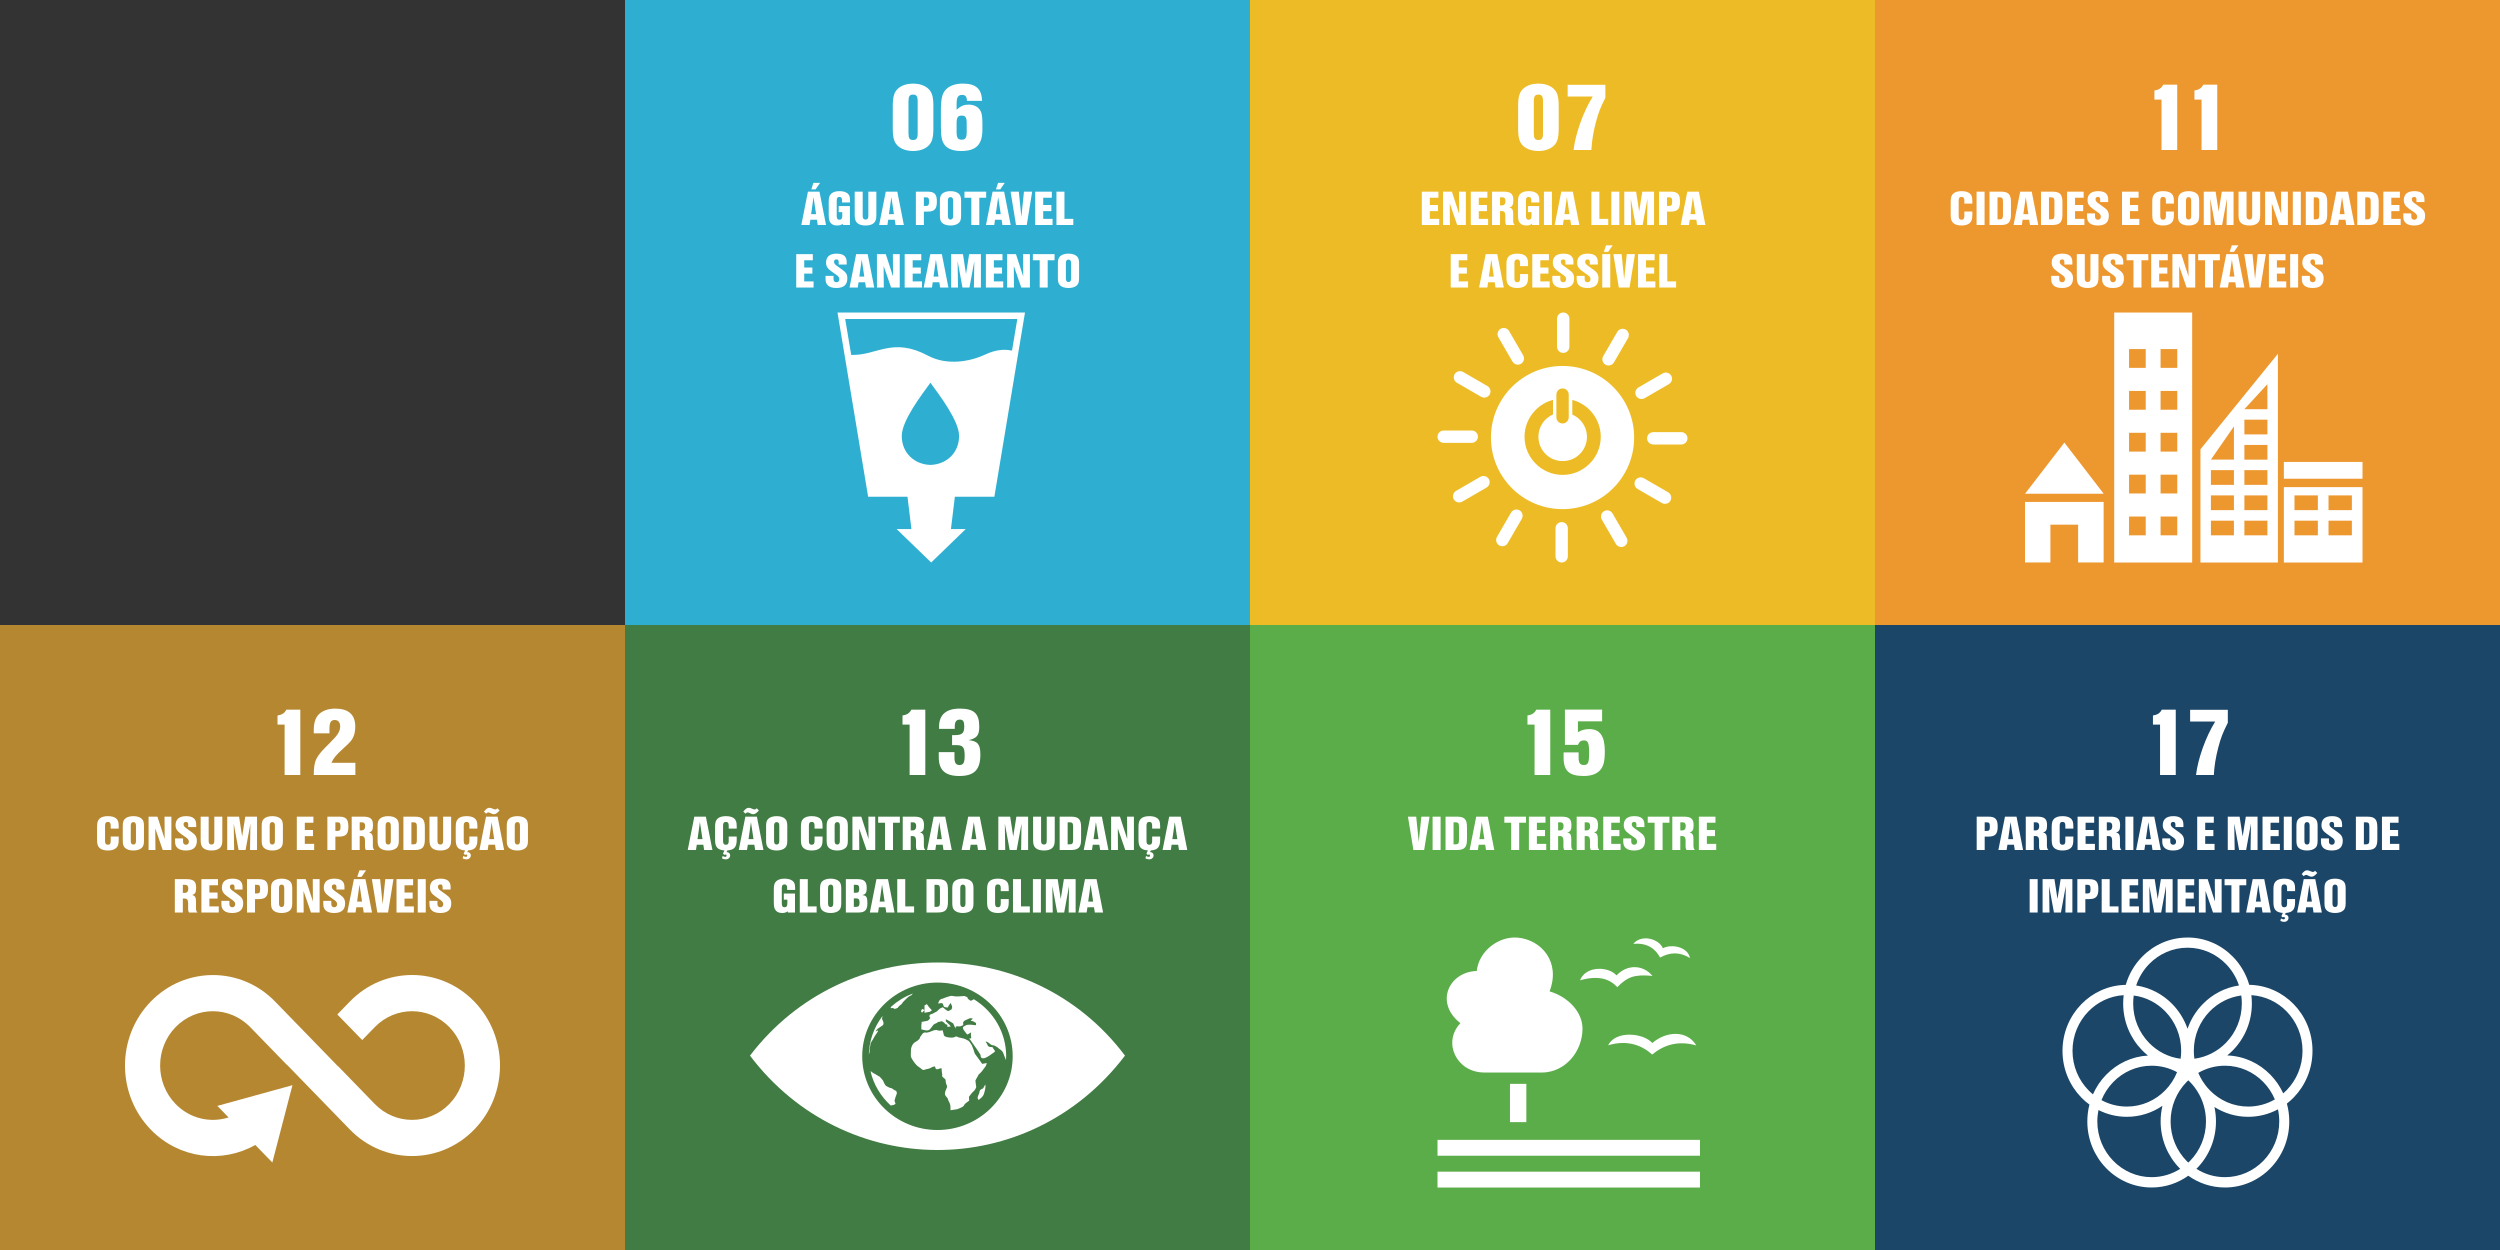 <svg width="200" height="100" viewBox="0 0 200 100" fill="none" xmlns="http://www.w3.org/2000/svg">
<rect x="0" y="0" width="200" height="100" fill="#333333" stroke="none"/>
<rect x="150" y="50" width="50" height="50" fill="#1B4668"/>
<path d="M158.775 66.928V68H158.135V65.332H159.067C159.627 65.332 159.815 65.532 159.815 66.128C159.815 66.72 159.623 66.928 159.067 66.928H158.775ZM158.775 66.476H158.935C159.135 66.476 159.187 66.404 159.187 66.128C159.187 65.856 159.135 65.784 158.935 65.784H158.775V66.476ZM161.118 67.58H160.594L160.53 68H159.87L160.398 65.332H161.322L161.846 68H161.182L161.118 67.58ZM161.05 67.128L160.846 65.768L160.654 67.128H161.05ZM162.701 66.884V68H162.061V65.332H162.977C163.561 65.332 163.765 65.508 163.765 66.012C163.765 66.396 163.689 66.528 163.437 66.6C163.673 66.648 163.753 66.78 163.753 67.116V67.64C163.753 67.816 163.777 67.896 163.869 68H163.193C163.145 67.916 163.125 67.844 163.125 67.74V67.248C163.125 67.004 163.037 66.884 162.857 66.884H162.701ZM162.701 66.432H162.853C163.037 66.432 163.137 66.312 163.137 66.092C163.137 65.884 163.053 65.784 162.881 65.784H162.701V66.432ZM165.867 66.288H165.227V66.044C165.227 65.84 165.159 65.752 165.003 65.752C164.843 65.752 164.775 65.84 164.775 66.044V67.288C164.775 67.492 164.843 67.58 165.003 67.58C165.159 67.58 165.227 67.492 165.227 67.288V66.924H165.867V67.18C165.867 67.528 165.811 67.704 165.663 67.84C165.515 67.972 165.295 68.04 165.003 68.04C164.707 68.04 164.487 67.972 164.339 67.84C164.191 67.704 164.135 67.528 164.135 67.18V66.152C164.135 65.8 164.191 65.628 164.339 65.488C164.487 65.356 164.707 65.292 165.003 65.292C165.295 65.292 165.515 65.352 165.663 65.476C165.811 65.604 165.867 65.768 165.867 66.1V66.288ZM167.534 65.332V65.82H166.846V66.4H167.498V66.888H166.846V67.512H167.594V68H166.206V65.332H167.534ZM168.545 66.884V68H167.905V65.332H168.821C169.405 65.332 169.609 65.508 169.609 66.012C169.609 66.396 169.533 66.528 169.281 66.6C169.517 66.648 169.597 66.78 169.597 67.116V67.64C169.597 67.816 169.621 67.896 169.713 68H169.037C168.989 67.916 168.969 67.844 168.969 67.74V67.248C168.969 67.004 168.881 66.884 168.701 66.884H168.545ZM168.545 66.432H168.697C168.881 66.432 168.981 66.312 168.981 66.092C168.981 65.884 168.897 65.784 168.725 65.784H168.545V66.432ZM170.67 65.332V68H170.03V65.332H170.67ZM172.137 67.58H171.613L171.549 68H170.889L171.417 65.332H172.341L172.865 68H172.201L172.137 67.58ZM172.069 67.128L171.865 65.768L171.673 67.128H172.069ZM174.673 66.164H174.033V65.96C174.033 65.82 173.973 65.752 173.849 65.752C173.737 65.752 173.661 65.828 173.661 65.94C173.661 66.068 173.721 66.152 173.913 66.284L174.325 66.58C174.621 66.788 174.725 66.964 174.725 67.268C174.725 67.784 174.437 68.04 173.845 68.04C173.281 68.04 172.981 67.796 172.981 67.34V67.072H173.621V67.34C173.621 67.488 173.713 67.58 173.857 67.58C173.997 67.58 174.085 67.484 174.085 67.332C174.085 67.212 174.025 67.116 173.885 67.016L173.433 66.696C173.141 66.484 173.021 66.292 173.021 66.016C173.021 65.544 173.313 65.292 173.865 65.292C174.409 65.292 174.673 65.508 174.673 65.96V66.164ZM177.104 65.332V65.82H176.416V66.4H177.068V66.888H176.416V67.512H177.164V68H175.776V65.332H177.104ZM179.689 68H179.129L178.741 65.888L178.773 68H178.221V65.332H179.169L179.413 66.92L179.665 65.332H180.605V68H180.045L180.077 65.888L179.689 68ZM182.331 65.332V65.82H181.643V66.4H182.295V66.888H181.643V67.512H182.391V68H181.003V65.332H182.331ZM183.342 65.332V68H182.702V65.332H183.342ZM185.409 66.076V67.256C185.409 67.54 185.361 67.7 185.241 67.82C185.097 67.964 184.857 68.04 184.561 68.04C184.265 68.04 184.025 67.964 183.881 67.82C183.761 67.7 183.713 67.54 183.713 67.256V66.076C183.713 65.792 183.761 65.632 183.881 65.512C184.025 65.368 184.265 65.292 184.561 65.292C184.857 65.292 185.097 65.368 185.241 65.512C185.361 65.632 185.409 65.792 185.409 66.076ZM184.353 66.048V67.284C184.353 67.472 184.421 67.564 184.561 67.564C184.701 67.564 184.769 67.472 184.769 67.284V66.048C184.769 65.86 184.701 65.768 184.561 65.768C184.421 65.768 184.353 65.86 184.353 66.048ZM187.368 66.164H186.728V65.96C186.728 65.82 186.668 65.752 186.544 65.752C186.432 65.752 186.356 65.828 186.356 65.94C186.356 66.068 186.416 66.152 186.608 66.284L187.02 66.58C187.316 66.788 187.42 66.964 187.42 67.268C187.42 67.784 187.132 68.04 186.54 68.04C185.976 68.04 185.676 67.796 185.676 67.34V67.072H186.316V67.34C186.316 67.488 186.408 67.58 186.552 67.58C186.692 67.58 186.78 67.484 186.78 67.332C186.78 67.212 186.72 67.116 186.58 67.016L186.128 66.696C185.836 66.484 185.716 66.292 185.716 66.016C185.716 65.544 186.008 65.292 186.56 65.292C187.104 65.292 187.368 65.508 187.368 65.96V66.164ZM188.471 68V65.332H189.375C189.987 65.332 190.187 65.54 190.187 66.18V67.152C190.187 67.784 189.983 68 189.375 68H188.471ZM189.111 67.548H189.271C189.487 67.548 189.547 67.472 189.547 67.196V66.136C189.547 65.86 189.487 65.784 189.271 65.784H189.111V67.548ZM191.885 65.332V65.82H191.197V66.4H191.849V66.888H191.197V67.512H191.945V68H190.557V65.332H191.885ZM163.012 70.332V73H162.372V70.332H163.012ZM164.875 73H164.315L163.927 70.888L163.959 73H163.407V70.332H164.355L164.599 71.92L164.851 70.332H165.791V73H165.231L165.263 70.888L164.875 73ZM166.828 71.928V73H166.188V70.332H167.12C167.68 70.332 167.868 70.532 167.868 71.128C167.868 71.72 167.676 71.928 167.12 71.928H166.828ZM166.828 71.476H166.988C167.188 71.476 167.24 71.404 167.24 71.128C167.24 70.856 167.188 70.784 166.988 70.784H166.828V71.476ZM168.774 70.332V72.512H169.482V73H168.134V70.332H168.774ZM171.055 70.332V70.82H170.367V71.4H171.019V71.888H170.367V72.512H171.115V73H169.727V70.332H171.055ZM172.894 73H172.334L171.946 70.888L171.978 73H171.426V70.332H172.374L172.618 71.92L172.87 70.332H173.81V73H173.25L173.282 70.888L172.894 73ZM175.536 70.332V70.82H174.848V71.4H175.5V71.888H174.848V72.512H175.596V73H174.208V70.332H175.536ZM177.731 73H177.039L176.443 71.276L176.455 73H175.907V70.332H176.615L177.195 72.116L177.183 70.332H177.731V73ZM179.154 70.82V73H178.514V70.82H177.966V70.332H179.702V70.82H179.154ZM180.936 72.58H180.412L180.348 73H179.688L180.216 70.332H181.14L181.664 73H181L180.936 72.58ZM180.868 72.128L180.664 70.768L180.472 72.128H180.868ZM182.859 73.036L182.795 73.168H182.819C182.967 73.168 183.083 73.28 183.083 73.428C183.083 73.608 182.935 73.748 182.739 73.748C182.627 73.748 182.547 73.728 182.431 73.676L182.475 73.48C182.583 73.532 182.631 73.548 182.691 73.548C182.759 73.548 182.795 73.512 182.795 73.448C182.795 73.396 182.763 73.36 182.711 73.36C182.683 73.36 182.659 73.368 182.611 73.388L182.507 73.292L182.627 73.036C182.067 72.988 181.875 72.768 181.875 72.18V71.152C181.875 70.8 181.931 70.628 182.079 70.488C182.227 70.356 182.447 70.292 182.743 70.292C183.035 70.292 183.255 70.352 183.403 70.476C183.551 70.604 183.607 70.768 183.607 71.1V71.288H182.967V71.044C182.967 70.84 182.899 70.752 182.743 70.752C182.583 70.752 182.515 70.84 182.515 71.044V72.288C182.515 72.492 182.583 72.58 182.743 72.58C182.899 72.58 182.967 72.492 182.967 72.288V71.924H183.607V72.18C183.607 72.764 183.407 72.996 182.859 73.036ZM185.018 72.58H184.494L184.43 73H183.77L184.298 70.332H185.222L185.746 73H185.082L185.018 72.58ZM184.95 72.128L184.746 70.768L184.554 72.128H184.95ZM185.21 69.664L185.382 69.84C185.158 70.076 185.066 70.136 184.918 70.136C184.838 70.136 184.778 70.116 184.602 70.024C184.562 70.008 184.522 69.996 184.482 69.996C184.414 69.996 184.37 70.02 184.302 70.096L184.134 69.924C184.33 69.688 184.426 69.624 184.578 69.624C184.65 69.624 184.694 69.636 184.894 69.72C184.958 69.748 184.998 69.756 185.042 69.756C185.094 69.756 185.13 69.736 185.21 69.664ZM187.653 71.076V72.256C187.653 72.54 187.605 72.7 187.485 72.82C187.341 72.964 187.101 73.04 186.805 73.04C186.509 73.04 186.269 72.964 186.125 72.82C186.005 72.7 185.957 72.54 185.957 72.256V71.076C185.957 70.792 186.005 70.632 186.125 70.512C186.269 70.368 186.509 70.292 186.805 70.292C187.101 70.292 187.341 70.368 187.485 70.512C187.605 70.632 187.653 70.792 187.653 71.076ZM186.597 71.048V72.284C186.597 72.472 186.665 72.564 186.805 72.564C186.945 72.564 187.013 72.472 187.013 72.284V71.048C187.013 70.86 186.945 70.768 186.805 70.768C186.665 70.768 186.597 70.86 186.597 71.048Z" fill="white"/>
<path d="M174.06 56.776V62H172.804V57.968H172.236V57.24C172.596 57.184 172.804 57.048 172.94 56.776H174.06ZM175.21 56.784H178.226V57.824C177.826 58.608 177.658 59.048 177.458 59.816C177.25 60.616 177.146 61.296 177.106 62H175.682C175.834 60.688 176.466 58.928 177.218 57.72H175.21V56.784Z" fill="white"/>
<path d="M175 75C176.421 75 177.709 75.591 178.64 76.546C179.241 77.163 179.694 77.93 179.939 78.786C181.326 78.809 182.581 79.397 183.493 80.332C184.424 81.288 185 82.609 185 84.067C185 85.525 184.424 86.846 183.493 87.802C183.323 87.976 183.142 88.138 182.951 88.287C183.076 88.743 183.142 89.222 183.142 89.719C183.142 91.177 182.567 92.498 181.635 93.454C180.704 94.409 179.416 95 177.995 95C176.905 95 175.895 94.652 175.064 94.058C174.232 94.652 173.22 95 172.133 95C170.712 95 169.424 94.409 168.493 93.454C167.561 92.498 166.986 91.177 166.986 89.719C166.986 89.251 167.044 88.797 167.155 88.367C166.924 88.198 166.707 88.01 166.507 87.805C165.576 86.849 165 85.528 165 84.07C165 82.612 165.576 81.291 166.507 80.335C167.419 79.399 168.674 78.812 170.061 78.789C170.306 77.93 170.759 77.163 171.36 76.549C172.291 75.593 173.579 75.003 175 75.003V75ZM174.416 93.508L174.358 93.448C173.426 92.492 172.85 91.171 172.85 89.713C172.85 89.282 172.9 88.866 172.995 88.464C172.18 89.02 171.201 89.345 170.15 89.345C169.335 89.345 168.565 89.151 167.878 88.803C167.82 89.097 167.786 89.402 167.786 89.713C167.786 90.946 168.273 92.058 169.06 92.866C169.847 93.673 170.932 94.173 172.133 94.173C172.97 94.173 173.754 93.93 174.416 93.508ZM172.133 85.257C170.932 85.257 169.847 85.756 169.06 86.564C168.66 86.974 168.337 87.465 168.117 88.01C168.724 88.338 169.416 88.526 170.15 88.526C171.352 88.526 172.436 88.027 173.223 87.22C173.623 86.809 173.946 86.318 174.166 85.773C173.56 85.445 172.867 85.257 172.133 85.257ZM175.064 93.006C175.111 92.96 175.159 92.914 175.206 92.869C175.993 92.061 176.479 90.949 176.479 89.716C176.479 88.826 176.224 87.993 175.784 87.297C175.701 87.188 175.623 87.074 175.551 86.96C175.445 86.82 175.328 86.689 175.206 86.564C175.159 86.515 175.111 86.469 175.064 86.427C175.017 86.472 174.969 86.518 174.922 86.564C174.135 87.371 173.648 88.484 173.648 89.716C173.648 90.949 174.135 92.061 174.922 92.869C174.969 92.917 175.017 92.963 175.064 93.006ZM168.493 85.981C169.36 85.091 170.534 84.518 171.835 84.444C171.669 84.31 171.51 84.167 171.36 84.013C170.428 83.057 169.853 81.736 169.853 80.278C169.853 80.053 169.867 79.83 169.894 79.613C168.796 79.679 167.806 80.161 167.075 80.912C166.288 81.719 165.801 82.832 165.801 84.064C165.801 85.297 166.288 86.409 167.075 87.217C167.189 87.334 167.308 87.445 167.436 87.548C167.695 86.96 168.053 86.429 168.493 85.979V85.981ZM176.204 86.484C176.285 86.592 176.363 86.703 176.438 86.82C176.546 86.96 176.66 87.094 176.783 87.22C177.57 88.027 178.654 88.526 179.855 88.526C180.631 88.526 181.36 88.318 181.988 87.953C181.769 87.431 181.454 86.96 181.068 86.564C180.281 85.756 179.196 85.257 177.995 85.257C177.219 85.257 176.491 85.465 175.862 85.83C175.959 86.058 176.073 86.278 176.204 86.486V86.484ZM177.155 88.561C177.236 88.931 177.278 89.317 177.278 89.713C177.278 91.171 176.702 92.492 175.77 93.448L175.712 93.508C176.377 93.93 177.158 94.173 177.995 94.173C179.196 94.173 180.281 93.673 181.068 92.866C181.855 92.058 182.341 90.946 182.341 89.713C182.341 89.379 182.305 89.057 182.239 88.746C181.527 89.128 180.715 89.345 179.855 89.345C178.865 89.345 177.942 89.057 177.155 88.561ZM178.173 84.435C179.524 84.481 180.742 85.063 181.635 85.979C182.055 86.409 182.403 86.914 182.659 87.471C182.753 87.391 182.842 87.305 182.928 87.217C183.715 86.409 184.202 85.297 184.202 84.064C184.202 82.832 183.715 81.719 182.928 80.912C182.197 80.161 181.207 79.679 180.108 79.613C180.136 79.83 180.15 80.053 180.15 80.278C180.15 81.736 179.575 83.057 178.643 84.013C178.496 84.164 178.34 84.307 178.176 84.438L178.173 84.435ZM174.449 84.7C174.477 84.492 174.494 84.281 174.494 84.064C174.494 82.832 174.007 81.719 173.22 80.912C172.556 80.23 171.68 79.767 170.698 79.642C170.67 79.85 170.654 80.061 170.654 80.278C170.654 81.511 171.14 82.623 171.927 83.431C172.592 84.113 173.468 84.575 174.449 84.7ZM170.887 78.837C172.013 79.003 173.02 79.542 173.788 80.329C174.324 80.88 174.744 81.553 175.003 82.301C175.261 81.551 175.681 80.88 176.218 80.329C176.986 79.542 177.992 79.003 179.118 78.837C178.902 78.184 178.543 77.599 178.078 77.123C177.291 76.315 176.207 75.816 175.006 75.816C173.804 75.816 172.72 76.315 171.933 77.123C171.468 77.599 171.11 78.184 170.893 78.837H170.887ZM179.302 79.639C178.323 79.767 177.444 80.23 176.78 80.909C175.993 81.716 175.506 82.829 175.506 84.061C175.506 84.278 175.52 84.489 175.551 84.698C176.529 84.569 177.408 84.107 178.073 83.428C178.86 82.621 179.346 81.508 179.346 80.275C179.346 80.058 179.333 79.847 179.302 79.639Z" fill="white"/>
<rect x="100" y="50" width="50" height="50" fill="#5BAD49"/>
<path d="M113.932 68H113.072L112.636 65.332H113.296L113.5 67.348L113.708 65.332H114.364L113.932 68ZM115.248 65.332V68H114.608V65.332H115.248ZM115.643 68V65.332H116.547C117.159 65.332 117.359 65.54 117.359 66.18V67.152C117.359 67.784 117.155 68 116.547 68H115.643ZM116.283 67.548H116.443C116.659 67.548 116.719 67.472 116.719 67.196V66.136C116.719 65.86 116.659 65.784 116.443 65.784H116.283V67.548ZM118.817 67.58H118.293L118.229 68H117.569L118.097 65.332H119.021L119.545 68H118.881L118.817 67.58ZM118.749 67.128L118.545 65.768L118.353 67.128H118.749ZM121.535 65.82V68H120.895V65.82H120.347V65.332H122.083V65.82H121.535ZM123.639 65.332V65.82H122.951V66.4H123.603V66.888H122.951V67.512H123.699V68H122.311V65.332H123.639ZM124.65 66.884V68H124.01V65.332H124.926C125.51 65.332 125.714 65.508 125.714 66.012C125.714 66.396 125.638 66.528 125.386 66.6C125.622 66.648 125.702 66.78 125.702 67.116V67.64C125.702 67.816 125.726 67.896 125.818 68H125.142C125.094 67.916 125.074 67.844 125.074 67.74V67.248C125.074 67.004 124.986 66.884 124.806 66.884H124.65ZM124.65 66.432H124.802C124.986 66.432 125.086 66.312 125.086 66.092C125.086 65.884 125.002 65.784 124.83 65.784H124.65V66.432ZM126.775 66.884V68H126.135V65.332H127.051C127.635 65.332 127.839 65.508 127.839 66.012C127.839 66.396 127.763 66.528 127.511 66.6C127.747 66.648 127.827 66.78 127.827 67.116V67.64C127.827 67.816 127.851 67.896 127.943 68H127.267C127.219 67.916 127.199 67.844 127.199 67.74V67.248C127.199 67.004 127.111 66.884 126.931 66.884H126.775ZM126.775 66.432H126.927C127.111 66.432 127.211 66.312 127.211 66.092C127.211 65.884 127.127 65.784 126.955 65.784H126.775V66.432ZM129.588 65.332V65.82H128.9V66.4H129.552V66.888H128.9V67.512H129.648V68H128.26V65.332H129.588ZM131.552 66.164H130.912V65.96C130.912 65.82 130.852 65.752 130.728 65.752C130.616 65.752 130.54 65.828 130.54 65.94C130.54 66.068 130.6 66.152 130.792 66.284L131.204 66.58C131.5 66.788 131.604 66.964 131.604 67.268C131.604 67.784 131.316 68.04 130.724 68.04C130.16 68.04 129.86 67.796 129.86 67.34V67.072H130.5V67.34C130.5 67.488 130.592 67.58 130.736 67.58C130.876 67.58 130.964 67.484 130.964 67.332C130.964 67.212 130.904 67.116 130.764 67.016L130.312 66.696C130.02 66.484 129.9 66.292 129.9 66.016C129.9 65.544 130.192 65.292 130.744 65.292C131.288 65.292 131.552 65.508 131.552 65.96V66.164ZM133.007 65.82V68H132.367V65.82H131.819V65.332H133.555V65.82H133.007ZM134.424 66.884V68H133.784V65.332H134.7C135.284 65.332 135.488 65.508 135.488 66.012C135.488 66.396 135.412 66.528 135.16 66.6C135.396 66.648 135.476 66.78 135.476 67.116V67.64C135.476 67.816 135.5 67.896 135.592 68H134.916C134.868 67.916 134.848 67.844 134.848 67.74V67.248C134.848 67.004 134.76 66.884 134.58 66.884H134.424ZM134.424 66.432H134.576C134.76 66.432 134.86 66.312 134.86 66.092C134.86 65.884 134.776 65.784 134.604 65.784H134.424V66.432ZM137.237 65.332V65.82H136.549V66.4H137.201V66.888H136.549V67.512H137.297V68H135.909V65.332H137.237Z" fill="white"/>
<path d="M124.021 56.776V62H122.765V57.968H122.197V57.24C122.557 57.184 122.765 57.048 122.901 56.776H124.021ZM126.233 57.704V58.576C126.537 58.4 126.793 58.328 127.153 58.328C127.993 58.328 128.385 58.888 128.385 60.088C128.385 60.936 128.281 61.32 127.985 61.64C127.721 61.928 127.265 62.08 126.697 62.08C125.545 62.08 125.089 61.672 125.089 60.632V60.192H126.289V60.632C126.289 61.04 126.409 61.2 126.713 61.2C127.049 61.2 127.129 61.024 127.129 60.24C127.129 59.432 127.049 59.232 126.713 59.232C126.473 59.232 126.353 59.328 126.233 59.592H125.193V56.768H128.169V57.704H126.233Z" fill="white"/>
<path fill-rule="evenodd" clip-rule="evenodd" d="M118.736 85.805H123.325C125.204 85.805 126.6 84.137 126.6 82.29C126.6 81.016 125.535 79.785 123.965 79.307C124.878 76.957 123.299 75.172 121.407 75.009C119.898 74.883 118.314 76.069 118.14 77.678C115.922 77.745 114.739 80.212 116.831 81.854C115.374 83.392 116.522 85.8 118.732 85.8L118.736 85.805ZM130.663 75.512C131.842 75.394 132.472 75.973 132.807 76.605C133.56 76.191 134.334 76.115 135.2 76.643C135.021 75.746 133.747 75.495 133.029 75.859C132.725 75.11 131.32 74.703 130.659 75.512H130.663ZM126.405 78.423C127.849 78.017 128.749 78.289 129.384 78.972C130.172 78.176 130.698 77.929 132.198 78.071C131.463 77.183 130.198 77.108 129.319 78.034C128.714 77.313 126.866 77.225 126.4 78.427L126.405 78.423ZM128.649 83.626C130.25 83.136 131.433 83.685 132.172 84.364C133.094 83.605 134.225 83.216 135.704 83.635C134.956 82.378 133.286 82.491 132.185 83.442C131.442 82.608 129.232 82.432 128.649 83.626ZM122.107 86.71V89.772H120.798V86.71H122.107ZM115 91.192H136V92.457H115V91.192ZM115 93.735H136V95H115V93.735Z" fill="white"/>
<rect x="50" y="50" width="50" height="50" fill="#407C43"/>
<path d="M56.266 67.58H55.742L55.678 68H55.018L55.546 65.332H56.47L56.994 68H56.33L56.266 67.58ZM56.198 67.128L55.994 65.768L55.802 67.128H56.198ZM58.189 68.036L58.125 68.168H58.149C58.297 68.168 58.413 68.28 58.413 68.428C58.413 68.608 58.265 68.748 58.069 68.748C57.957 68.748 57.877 68.728 57.761 68.676L57.805 68.48C57.913 68.532 57.961 68.548 58.021 68.548C58.089 68.548 58.125 68.512 58.125 68.448C58.125 68.396 58.093 68.36 58.041 68.36C58.013 68.36 57.989 68.368 57.941 68.388L57.837 68.292L57.957 68.036C57.397 67.988 57.205 67.768 57.205 67.18V66.152C57.205 65.8 57.261 65.628 57.409 65.488C57.557 65.356 57.777 65.292 58.073 65.292C58.365 65.292 58.585 65.352 58.733 65.476C58.881 65.604 58.937 65.768 58.937 66.1V66.288H58.297V66.044C58.297 65.84 58.229 65.752 58.073 65.752C57.913 65.752 57.845 65.84 57.845 66.044V67.288C57.845 67.492 57.913 67.58 58.073 67.58C58.229 67.58 58.297 67.492 58.297 67.288V66.924H58.937V67.18C58.937 67.764 58.737 67.996 58.189 68.036ZM60.348 67.58H59.824L59.76 68H59.1L59.628 65.332H60.552L61.076 68H60.412L60.348 67.58ZM60.28 67.128L60.076 65.768L59.884 67.128H60.28ZM60.54 64.664L60.712 64.84C60.488 65.076 60.396 65.136 60.248 65.136C60.168 65.136 60.108 65.116 59.932 65.024C59.892 65.008 59.852 64.996 59.812 64.996C59.744 64.996 59.7 65.02 59.632 65.096L59.464 64.924C59.66 64.688 59.756 64.624 59.908 64.624C59.98 64.624 60.024 64.636 60.224 64.72C60.288 64.748 60.328 64.756 60.372 64.756C60.424 64.756 60.46 64.736 60.54 64.664ZM62.983 66.076V67.256C62.983 67.54 62.935 67.7 62.815 67.82C62.671 67.964 62.431 68.04 62.135 68.04C61.839 68.04 61.599 67.964 61.455 67.82C61.335 67.7 61.287 67.54 61.287 67.256V66.076C61.287 65.792 61.335 65.632 61.455 65.512C61.599 65.368 61.839 65.292 62.135 65.292C62.431 65.292 62.671 65.368 62.815 65.512C62.935 65.632 62.983 65.792 62.983 66.076ZM61.927 66.048V67.284C61.927 67.472 61.995 67.564 62.135 67.564C62.275 67.564 62.343 67.472 62.343 67.284V66.048C62.343 65.86 62.275 65.768 62.135 65.768C61.995 65.768 61.927 65.86 61.927 66.048ZM65.804 66.288H65.164V66.044C65.164 65.84 65.096 65.752 64.94 65.752C64.78 65.752 64.712 65.84 64.712 66.044V67.288C64.712 67.492 64.78 67.58 64.94 67.58C65.096 67.58 65.164 67.492 65.164 67.288V66.924H65.804V67.18C65.804 67.528 65.748 67.704 65.6 67.84C65.452 67.972 65.232 68.04 64.94 68.04C64.644 68.04 64.424 67.972 64.276 67.84C64.128 67.704 64.072 67.528 64.072 67.18V66.152C64.072 65.8 64.128 65.628 64.276 65.488C64.424 65.356 64.644 65.292 64.94 65.292C65.232 65.292 65.452 65.352 65.6 65.476C65.748 65.604 65.804 65.768 65.804 66.1V66.288ZM67.827 66.076V67.256C67.827 67.54 67.779 67.7 67.659 67.82C67.515 67.964 67.275 68.04 66.979 68.04C66.683 68.04 66.443 67.964 66.299 67.82C66.179 67.7 66.131 67.54 66.131 67.256V66.076C66.131 65.792 66.179 65.632 66.299 65.512C66.443 65.368 66.683 65.292 66.979 65.292C67.275 65.292 67.515 65.368 67.659 65.512C67.779 65.632 67.827 65.792 67.827 66.076ZM66.771 66.048V67.284C66.771 67.472 66.839 67.564 66.979 67.564C67.119 67.564 67.187 67.472 67.187 67.284V66.048C67.187 65.86 67.119 65.768 66.979 65.768C66.839 65.768 66.771 65.86 66.771 66.048ZM70.018 68H69.326L68.73 66.276L68.742 68H68.194V65.332H68.902L69.482 67.116L69.47 65.332H70.018V68ZM71.441 65.82V68H70.801V65.82H70.253V65.332H71.989V65.82H71.441ZM72.858 66.884V68H72.218V65.332H73.133C73.718 65.332 73.921 65.508 73.921 66.012C73.921 66.396 73.846 66.528 73.594 66.6C73.829 66.648 73.909 66.78 73.909 67.116V67.64C73.909 67.816 73.933 67.896 74.025 68H73.35C73.302 67.916 73.281 67.844 73.281 67.74V67.248C73.281 67.004 73.194 66.884 73.013 66.884H72.858ZM72.858 66.432H73.01C73.194 66.432 73.293 66.312 73.293 66.092C73.293 65.884 73.21 65.784 73.037 65.784H72.858V66.432ZM75.415 67.58H74.891L74.826 68H74.166L74.695 65.332H75.618L76.142 68H75.478L75.415 67.58ZM75.347 67.128L75.142 65.768L74.951 67.128H75.347ZM78.176 67.58H77.652L77.588 68H76.928L77.456 65.332H78.38L78.904 68H78.24L78.176 67.58ZM78.108 67.128L77.904 65.768L77.712 67.128H78.108ZM81.334 68H80.774L80.386 65.888L80.418 68H79.866V65.332H80.814L81.058 66.92L81.31 65.332H82.25V68H81.69L81.722 65.888L81.334 68ZM83.739 65.332H84.379V67.18C84.379 67.532 84.327 67.704 84.175 67.844C84.027 67.976 83.807 68.04 83.515 68.04C83.219 68.04 82.999 67.972 82.851 67.844C82.703 67.704 82.647 67.532 82.647 67.18V65.332H83.287V67.276C83.287 67.476 83.355 67.564 83.515 67.564C83.671 67.564 83.739 67.476 83.739 67.276V65.332ZM84.772 68V65.332H85.676C86.288 65.332 86.488 65.54 86.488 66.18V67.152C86.488 67.784 86.284 68 85.676 68H84.772ZM85.412 67.548H85.572C85.788 67.548 85.848 67.472 85.848 67.196V66.136C85.848 65.86 85.788 65.784 85.572 65.784H85.412V67.548ZM87.946 67.58H87.422L87.358 68H86.698L87.226 65.332H88.15L88.674 68H88.01L87.946 67.58ZM87.878 67.128L87.674 65.768L87.482 67.128H87.878ZM90.713 68H90.021L89.425 66.276L89.437 68H88.889V65.332H89.597L90.177 67.116L90.165 65.332H90.713V68ZM92.064 68.036L92 68.168H92.024C92.172 68.168 92.288 68.28 92.288 68.428C92.288 68.608 92.14 68.748 91.944 68.748C91.832 68.748 91.752 68.728 91.636 68.676L91.68 68.48C91.788 68.532 91.836 68.548 91.896 68.548C91.964 68.548 92 68.512 92 68.448C92 68.396 91.968 68.36 91.916 68.36C91.888 68.36 91.864 68.368 91.816 68.388L91.712 68.292L91.832 68.036C91.272 67.988 91.08 67.768 91.08 67.18V66.152C91.08 65.8 91.136 65.628 91.284 65.488C91.432 65.356 91.652 65.292 91.948 65.292C92.24 65.292 92.46 65.352 92.608 65.476C92.756 65.604 92.812 65.768 92.812 66.1V66.288H92.172V66.044C92.172 65.84 92.104 65.752 91.948 65.752C91.788 65.752 91.72 65.84 91.72 66.044V67.288C91.72 67.492 91.788 67.58 91.948 67.58C92.104 67.58 92.172 67.492 92.172 67.288V66.924H92.812V67.18C92.812 67.764 92.612 67.996 92.064 68.036ZM94.254 67.58H93.73L93.666 68H93.006L93.534 65.332H94.458L94.982 68H94.318L94.254 67.58ZM94.186 67.128L93.982 65.768L93.79 67.128H94.186ZM62.704 71.484H63.6V73H63.028V72.904C62.88 73.004 62.76 73.04 62.576 73.04C62.348 73.04 62.172 72.972 62.064 72.84C61.944 72.7 61.904 72.528 61.904 72.176V71.152C61.904 70.8 61.956 70.628 62.108 70.492C62.252 70.36 62.476 70.292 62.76 70.292C63.048 70.292 63.26 70.352 63.412 70.472C63.56 70.592 63.612 70.748 63.612 71.072V71.196H62.972V71.044C62.972 70.84 62.908 70.752 62.76 70.752C62.608 70.752 62.544 70.84 62.544 71.044V72.288C62.544 72.488 62.612 72.58 62.764 72.58C62.916 72.58 62.988 72.484 62.988 72.288V71.972H62.704V71.484ZM64.623 70.332V72.512H65.331V73H63.983V70.332H64.623ZM67.3 71.076V72.256C67.3 72.54 67.252 72.7 67.132 72.82C66.988 72.964 66.748 73.04 66.452 73.04C66.156 73.04 65.916 72.964 65.772 72.82C65.652 72.7 65.604 72.54 65.604 72.256V71.076C65.604 70.792 65.652 70.632 65.772 70.512C65.916 70.368 66.156 70.292 66.452 70.292C66.748 70.292 66.988 70.368 67.132 70.512C67.252 70.632 67.3 70.792 67.3 71.076ZM66.244 71.048V72.284C66.244 72.472 66.312 72.564 66.452 72.564C66.592 72.564 66.66 72.472 66.66 72.284V71.048C66.66 70.86 66.592 70.768 66.452 70.768C66.312 70.768 66.244 70.86 66.244 71.048ZM67.667 73V70.332H68.591C69.143 70.332 69.339 70.524 69.339 71.052C69.339 71.42 69.255 71.548 68.975 71.604C69.319 71.644 69.391 71.76 69.391 72.26C69.391 72.796 69.199 73 68.699 73H67.667ZM68.307 71.42H68.487C68.675 71.42 68.739 71.34 68.739 71.1C68.739 70.864 68.675 70.784 68.487 70.784H68.307V71.42ZM68.307 72.548H68.495C68.695 72.548 68.763 72.46 68.763 72.208C68.763 71.96 68.695 71.872 68.495 71.872H68.307V72.548ZM70.836 72.58H70.312L70.248 73H69.588L70.116 70.332H71.04L71.564 73H70.9L70.836 72.58ZM70.768 72.128L70.564 70.768L70.372 72.128H70.768ZM72.42 70.332V72.512H73.128V73H71.78V70.332H72.42ZM74.12 73V70.332H75.024C75.636 70.332 75.836 70.54 75.836 71.18V72.152C75.836 72.784 75.632 73 75.024 73H74.12ZM74.76 72.548H74.92C75.136 72.548 75.196 72.472 75.196 72.196V71.136C75.196 70.86 75.136 70.784 74.92 70.784H74.76V72.548ZM77.878 71.076V72.256C77.878 72.54 77.83 72.7 77.71 72.82C77.566 72.964 77.326 73.04 77.03 73.04C76.734 73.04 76.494 72.964 76.35 72.82C76.23 72.7 76.182 72.54 76.182 72.256V71.076C76.182 70.792 76.23 70.632 76.35 70.512C76.494 70.368 76.734 70.292 77.03 70.292C77.326 70.292 77.566 70.368 77.71 70.512C77.83 70.632 77.878 70.792 77.878 71.076ZM76.822 71.048V72.284C76.822 72.472 76.89 72.564 77.03 72.564C77.17 72.564 77.238 72.472 77.238 72.284V71.048C77.238 70.86 77.17 70.768 77.03 70.768C76.89 70.768 76.822 70.86 76.822 71.048ZM80.699 71.288H80.059V71.044C80.059 70.84 79.991 70.752 79.835 70.752C79.675 70.752 79.607 70.84 79.607 71.044V72.288C79.607 72.492 79.675 72.58 79.835 72.58C79.991 72.58 80.059 72.492 80.059 72.288V71.924H80.699V72.18C80.699 72.528 80.643 72.704 80.495 72.84C80.347 72.972 80.127 73.04 79.835 73.04C79.539 73.04 79.319 72.972 79.171 72.84C79.023 72.704 78.967 72.528 78.967 72.18V71.152C78.967 70.8 79.023 70.628 79.171 70.488C79.319 70.356 79.539 70.292 79.835 70.292C80.127 70.292 80.347 70.352 80.495 70.476C80.643 70.604 80.699 70.768 80.699 71.1V71.288ZM81.678 70.332V72.512H82.386V73H81.038V70.332H81.678ZM83.272 70.332V73H82.632V70.332H83.272ZM85.135 73H84.575L84.187 70.888L84.219 73H83.667V70.332H84.615L84.859 71.92L85.111 70.332H86.051V73H85.491L85.523 70.888L85.135 73ZM87.52 72.58H86.996L86.932 73H86.272L86.8 70.332H87.724L88.248 73H87.584L87.52 72.58ZM87.452 72.128L87.248 70.768L87.056 72.128H87.452Z" fill="white"/>
<path d="M74.025 56.776V62H72.769V57.968H72.201V57.24C72.561 57.184 72.769 57.048 72.905 56.776H74.025ZM76.165 59.608V58.808H76.381C76.973 58.808 77.141 58.656 77.141 58.112C77.141 57.72 77.045 57.568 76.789 57.568C76.509 57.568 76.381 57.744 76.381 58.128V58.312H75.125V58.128C75.125 57.184 75.693 56.688 76.773 56.688C77.917 56.688 78.341 57.072 78.341 58.128C78.341 58.824 78.157 59.056 77.493 59.208C78.221 59.288 78.429 59.544 78.429 60.368C78.429 61.584 77.941 62.08 76.741 62.08C75.621 62.08 75.101 61.608 75.101 60.584V60.168H76.357V60.584C76.357 61.032 76.469 61.2 76.765 61.2C77.069 61.2 77.173 61.016 77.173 60.456C77.173 59.776 77.037 59.608 76.485 59.608H76.165Z" fill="white"/>
<path fill-rule="evenodd" clip-rule="evenodd" d="M81.015 84.502C81.015 87.755 78.317 90.4 74.997 90.4C71.68 90.4 68.978 87.755 68.978 84.502C68.978 81.252 71.677 78.605 74.997 78.605C78.313 78.605 81.015 81.249 81.015 84.502ZM79.395 83.618C79.519 83.618 79.582 83.658 79.726 83.739C79.873 83.821 79.933 83.923 80.017 83.962C80.1 84.001 80.224 84.165 80.224 84.165C80.224 84.165 80.347 84.45 80.367 84.531C80.381 84.584 80.441 84.711 80.478 84.806C80.484 84.705 80.494 84.603 80.494 84.502C80.494 82.581 79.459 80.892 77.909 79.94C77.822 79.986 77.672 80.097 77.615 80.041C77.552 79.979 77.408 79.894 77.408 79.894C77.532 79.812 77.161 79.678 77.161 79.678L76.727 79.711C76.727 79.711 76.48 79.711 76.416 79.711C76.353 79.711 76.229 79.668 76.126 79.668C76.022 79.668 75.775 79.76 75.691 79.783C75.608 79.802 75.421 79.907 75.341 79.907C75.257 79.907 75.134 80.061 75.134 80.061C75.134 80.061 74.99 80.319 75.114 80.28C75.237 80.241 75.404 80.238 75.424 80.3C75.444 80.359 75.488 80.46 75.508 80.522C75.528 80.585 75.818 80.604 75.818 80.604C75.818 80.604 75.858 80.503 75.922 80.421C75.985 80.339 76.045 80.238 76.045 80.238C76.045 80.238 76.149 80.441 76.169 80.503C76.189 80.565 76.129 80.745 76.129 80.745C76.129 80.745 75.902 80.886 75.838 80.886C75.775 80.886 75.424 80.581 75.424 80.581C75.301 80.621 75.197 80.683 75.197 80.683C75.053 80.823 74.906 80.948 74.906 80.948C74.906 80.948 74.78 80.987 74.699 81.049C74.616 81.111 74.439 81.124 74.389 81.19C74.285 81.331 74.429 81.432 74.429 81.432L74.302 81.596L74.212 81.658L73.908 81.72L73.728 81.75C73.748 81.812 73.707 82.005 73.707 82.005V82.349C73.707 82.349 74.008 82.43 74.068 82.43C74.132 82.43 74.285 82.45 74.369 82.368C74.452 82.286 74.586 82.103 74.626 82.044C74.666 81.982 74.723 81.923 74.85 81.88C74.973 81.841 74.99 81.779 75.053 81.759C75.117 81.74 75.361 81.697 75.361 81.697C75.361 81.697 75.504 81.799 75.568 81.841C75.598 81.861 75.528 81.923 75.788 81.985V82.146L76.062 82.126L75.939 81.962L75.918 81.956L75.678 81.717L75.661 81.534C75.661 81.534 75.915 81.674 75.999 81.717C76.082 81.756 76.259 81.877 76.259 81.877L76.383 82.162L76.55 82.362C76.493 82.293 76.356 82.103 76.57 82.103C76.57 82.103 76.767 82.123 76.83 82.103C76.894 82.083 76.947 82.064 77.031 82.021C77.114 81.982 76.997 81.838 77.081 81.737C77.164 81.635 77.271 81.593 77.335 81.573C77.398 81.553 77.605 81.452 77.605 81.452L77.836 81.491C77.732 81.573 77.609 81.694 77.692 81.674C77.776 81.655 77.963 81.756 78.046 81.815C78.13 81.877 78.066 82.018 78.066 82.018C78.066 82.018 77.839 81.998 77.695 81.979C77.548 81.959 77.321 81.998 77.321 81.998L77.134 82.1C77.134 82.1 77.011 82.139 77.031 82.24C77.051 82.342 77.134 82.463 77.218 82.564C77.301 82.666 77.361 82.787 77.425 82.748C77.488 82.709 77.695 82.584 77.695 82.584C77.695 82.584 77.652 82.725 77.675 82.826C77.695 82.928 77.695 83.069 77.695 83.069C77.695 83.069 77.488 83.069 77.548 83.111C77.612 83.15 77.699 83.304 77.736 83.353C77.943 83.638 78.377 84.266 78.42 84.348C78.46 84.43 78.444 84.554 78.504 84.613C78.627 84.734 78.878 84.613 78.938 84.574C79.001 84.535 79.208 84.43 79.269 84.371C79.332 84.309 79.312 84.332 79.436 84.25C79.559 84.168 79.643 84.106 79.579 84.047C79.516 83.985 79.392 83.762 79.392 83.762C79.205 83.802 79.018 83.7 79.018 83.641C79.018 83.579 78.851 83.337 78.851 83.337C78.851 83.337 78.871 83.298 79.018 83.376C79.165 83.458 79.289 83.618 79.412 83.618H79.395ZM73.961 80.794L73.761 80.715L73.677 80.899L73.761 81.02L73.961 80.807V81.023L74.392 80.941L74.552 80.82L74.309 80.555L74.152 80.332L73.961 80.434V80.797V80.794ZM73.961 80.804V80.794L73.968 80.797L73.961 80.804ZM71.4 80.634L71.587 80.715L71.814 80.634C71.814 80.634 71.877 80.513 72.021 80.411C72.168 80.31 72.144 80.287 72.208 80.208C72.271 80.126 72.208 80.208 72.478 79.923C72.749 79.639 72.892 79.639 72.892 79.639C72.892 79.639 72.969 79.557 73.036 79.475C72.381 79.724 71.787 80.087 71.279 80.545C71.269 80.568 71.259 80.591 71.256 80.614C71.236 80.696 71.403 80.634 71.403 80.634H71.4ZM70.217 82.299C70.281 82.26 70.631 82.015 70.631 82.015C70.631 82.015 70.755 81.894 70.611 81.629C70.498 81.426 70.611 81.406 70.611 81.324C70.611 81.324 70.594 81.318 70.575 81.318C69.927 82.178 69.536 83.229 69.506 84.371C69.542 84.286 69.586 84.076 69.573 84.004C69.552 83.903 69.636 83.661 69.636 83.537C69.636 83.415 69.843 83.17 69.883 83.069C69.923 82.967 70.11 82.702 70.214 82.542C70.317 82.378 70.194 82.44 70.09 82.502C69.987 82.564 70.154 82.339 70.214 82.299H70.217ZM71.647 87.758L71.75 87.474C71.75 87.474 71.75 87.271 71.647 87.251C71.543 87.231 71.356 87.048 71.293 87.048C71.229 87.048 71.126 87.009 71.066 86.966C71.002 86.927 70.878 86.885 70.838 86.826C70.798 86.763 70.735 86.662 70.691 86.561C70.651 86.459 70.671 86.459 70.504 86.276C70.341 86.093 70.381 86.135 70.257 86.073C70.134 86.011 70.09 85.952 69.987 85.909C69.883 85.867 69.836 85.834 69.76 85.769C69.706 85.723 69.666 85.703 69.639 85.697C69.886 86.763 70.461 87.709 71.249 88.433C71.333 88.456 71.359 88.406 71.436 88.406C71.52 88.406 71.643 88.305 71.643 88.305L71.56 88.063L71.643 87.758H71.647ZM78.651 87.068C78.651 87.068 78.403 87.169 78.38 87.251C78.36 87.333 78.34 87.454 78.34 87.454C78.34 87.454 78.237 87.677 78.216 87.758C78.196 87.84 78.237 88.004 78.3 87.981C78.36 87.961 78.467 87.84 78.527 87.798C78.587 87.758 78.691 87.595 78.714 87.513C78.734 87.431 78.774 87.29 78.798 87.209C78.818 87.127 78.838 86.963 78.838 86.904C78.838 86.845 78.818 86.76 78.818 86.763L78.651 87.068ZM78.029 84.368C77.966 84.266 77.906 84.063 77.886 83.982C77.866 83.9 77.762 83.677 77.739 83.615C77.719 83.553 77.575 83.373 77.532 83.311C77.492 83.249 77.345 83.209 77.261 83.147C77.178 83.085 76.66 82.983 76.66 82.983C76.66 82.983 76.503 82.885 76.453 82.921C76.246 83.085 75.768 82.983 75.668 82.941C75.564 82.902 75.501 82.839 75.501 82.777C75.501 82.715 75.407 82.421 75.407 82.421C75.407 82.421 75.204 82.457 75.144 82.457C75.08 82.457 74.92 82.394 74.92 82.394C74.92 82.394 74.713 82.414 74.629 82.453C74.546 82.493 74.382 82.555 74.319 82.574C74.255 82.594 74.091 82.614 74.091 82.614C73.904 82.532 73.761 82.735 73.717 82.817C73.677 82.898 73.594 82.938 73.594 83.019C73.594 83.101 73.447 83.222 73.387 83.262C73.327 83.301 73.096 83.425 73.036 83.527C72.973 83.628 72.912 83.749 72.892 83.851C72.872 83.952 72.872 84.034 72.872 84.175C72.872 84.315 72.852 84.397 72.872 84.522C72.892 84.643 73.1 84.947 73.183 85.049C73.266 85.15 73.37 85.271 73.474 85.333C73.577 85.395 73.721 85.516 73.721 85.516C73.721 85.516 73.804 85.638 73.968 85.579C74.135 85.516 74.299 85.516 74.446 85.435C74.593 85.353 74.82 85.251 74.82 85.373C74.82 85.494 74.903 85.576 75.027 85.536C75.15 85.497 75.357 85.395 75.337 85.536C75.317 85.68 75.377 85.86 75.377 85.942C75.377 86.024 75.357 86.106 75.418 86.165C75.481 86.227 75.645 86.328 75.645 86.387C75.645 86.446 75.665 86.649 75.705 86.731C75.745 86.813 75.788 86.934 75.745 87.016C75.705 87.097 75.621 87.32 75.621 87.32C75.621 87.32 75.578 87.503 75.598 87.562C75.618 87.624 75.658 87.703 75.761 87.804C75.865 87.906 75.838 88.027 75.902 88.109C75.965 88.19 76.029 88.433 76.029 88.433L76.039 88.635V88.819C76.039 88.819 76.496 88.757 76.58 88.737C76.663 88.717 76.987 88.573 77.071 88.495C77.154 88.413 77.138 88.351 77.241 88.272C77.345 88.19 77.535 88.05 77.535 88.05L77.515 87.745L77.766 87.421L77.953 87.238C77.953 87.238 78.116 87.016 78.096 86.934C78.076 86.852 78.033 86.446 78.033 86.446C78.033 86.446 78.116 86.263 78.176 86.181C78.237 86.099 78.24 85.998 78.363 85.896C78.487 85.795 78.57 85.674 78.634 85.592C78.697 85.51 78.821 85.35 78.861 85.287C78.901 85.225 78.945 85.045 78.945 85.045L78.57 85.108C78.447 84.904 78.093 84.459 78.033 84.355L78.029 84.368ZM60 84.45C67.542 94.435 82.281 94.598 90 84.45C82.505 74.487 67.552 74.546 60 84.45Z" fill="white"/>
<rect y="50" width="50" height="50" fill="#B68731"/>
<path d="M9.496 66.288H8.856V66.044C8.856 65.84 8.788 65.752 8.632 65.752C8.472 65.752 8.404 65.84 8.404 66.044V67.288C8.404 67.492 8.472 67.58 8.632 67.58C8.788 67.58 8.856 67.492 8.856 67.288V66.924H9.496V67.18C9.496 67.528 9.44 67.704 9.292 67.84C9.144 67.972 8.924 68.04 8.632 68.04C8.336 68.04 8.116 67.972 7.968 67.84C7.82 67.704 7.764 67.528 7.764 67.18V66.152C7.764 65.8 7.82 65.628 7.968 65.488C8.116 65.356 8.336 65.292 8.632 65.292C8.924 65.292 9.144 65.352 9.292 65.476C9.44 65.604 9.496 65.768 9.496 66.1V66.288ZM11.518 66.076V67.256C11.518 67.54 11.47 67.7 11.35 67.82C11.206 67.964 10.966 68.04 10.67 68.04C10.374 68.04 10.134 67.964 9.99 67.82C9.87 67.7 9.822 67.54 9.822 67.256V66.076C9.822 65.792 9.87 65.632 9.99 65.512C10.134 65.368 10.374 65.292 10.67 65.292C10.966 65.292 11.206 65.368 11.35 65.512C11.47 65.632 11.518 65.792 11.518 66.076ZM10.462 66.048V67.284C10.462 67.472 10.53 67.564 10.67 67.564C10.81 67.564 10.878 67.472 10.878 67.284V66.048C10.878 65.86 10.81 65.768 10.67 65.768C10.53 65.768 10.462 65.86 10.462 66.048ZM13.71 68H13.018L12.421 66.276L12.434 68H11.886V65.332H12.594L13.174 67.116L13.162 65.332H13.71V68ZM15.696 66.164H15.056V65.96C15.056 65.82 14.996 65.752 14.872 65.752C14.76 65.752 14.684 65.828 14.684 65.94C14.684 66.068 14.744 66.152 14.936 66.284L15.348 66.58C15.644 66.788 15.748 66.964 15.748 67.268C15.748 67.784 15.46 68.04 14.868 68.04C14.304 68.04 14.004 67.796 14.004 67.34V67.072H14.644V67.34C14.644 67.488 14.736 67.58 14.88 67.58C15.02 67.58 15.108 67.484 15.108 67.332C15.108 67.212 15.048 67.116 14.908 67.016L14.456 66.696C14.164 66.484 14.044 66.292 14.044 66.016C14.044 65.544 14.336 65.292 14.888 65.292C15.432 65.292 15.696 65.508 15.696 65.96V66.164ZM17.145 65.332H17.785V67.18C17.785 67.532 17.733 67.704 17.581 67.844C17.433 67.976 17.213 68.04 16.921 68.04C16.625 68.04 16.405 67.972 16.257 67.844C16.109 67.704 16.053 67.532 16.053 67.18V65.332H16.693V67.276C16.693 67.476 16.761 67.564 16.921 67.564C17.077 67.564 17.145 67.476 17.145 67.276V65.332ZM19.646 68H19.086L18.698 65.888L18.73 68H18.178V65.332H19.126L19.37 66.92L19.622 65.332H20.562V68H20.002L20.034 65.888L19.646 68ZM22.632 66.076V67.256C22.632 67.54 22.584 67.7 22.464 67.82C22.32 67.964 22.08 68.04 21.784 68.04C21.488 68.04 21.248 67.964 21.104 67.82C20.984 67.7 20.936 67.54 20.936 67.256V66.076C20.936 65.792 20.984 65.632 21.104 65.512C21.248 65.368 21.488 65.292 21.784 65.292C22.08 65.292 22.32 65.368 22.464 65.512C22.584 65.632 22.632 65.792 22.632 66.076ZM21.576 66.048V67.284C21.576 67.472 21.644 67.564 21.784 67.564C21.924 67.564 21.992 67.472 21.992 67.284V66.048C21.992 65.86 21.924 65.768 21.784 65.768C21.644 65.768 21.576 65.86 21.576 66.048ZM25.073 65.332V65.82H24.385V66.4H25.037V66.888H24.385V67.512H25.133V68H23.745V65.332H25.073ZM26.83 66.928V68H26.19V65.332H27.122C27.682 65.332 27.87 65.532 27.87 66.128C27.87 66.72 27.678 66.928 27.122 66.928H26.83ZM26.83 66.476H26.99C27.19 66.476 27.242 66.404 27.242 66.128C27.242 65.856 27.19 65.784 26.99 65.784H26.83V66.476ZM28.776 66.884V68H28.136V65.332H29.052C29.636 65.332 29.84 65.508 29.84 66.012C29.84 66.396 29.764 66.528 29.512 66.6C29.747 66.648 29.828 66.78 29.828 67.116V67.64C29.828 67.816 29.852 67.896 29.944 68H29.267C29.22 67.916 29.2 67.844 29.2 67.74V67.248C29.2 67.004 29.111 66.884 28.931 66.884H28.776ZM28.776 66.432H28.927C29.111 66.432 29.212 66.312 29.212 66.092C29.212 65.884 29.128 65.784 28.956 65.784H28.776V66.432ZM31.905 66.076V67.256C31.905 67.54 31.857 67.7 31.737 67.82C31.593 67.964 31.353 68.04 31.057 68.04C30.761 68.04 30.521 67.964 30.377 67.82C30.257 67.7 30.209 67.54 30.209 67.256V66.076C30.209 65.792 30.257 65.632 30.377 65.512C30.521 65.368 30.761 65.292 31.057 65.292C31.353 65.292 31.593 65.368 31.737 65.512C31.857 65.632 31.905 65.792 31.905 66.076ZM30.849 66.048V67.284C30.849 67.472 30.917 67.564 31.057 67.564C31.197 67.564 31.265 67.472 31.265 67.284V66.048C31.265 65.86 31.197 65.768 31.057 65.768C30.917 65.768 30.849 65.86 30.849 66.048ZM32.272 68V65.332H33.176C33.788 65.332 33.988 65.54 33.988 66.18V67.152C33.988 67.784 33.784 68 33.176 68H32.272ZM32.912 67.548H33.072C33.288 67.548 33.348 67.472 33.348 67.196V66.136C33.348 65.86 33.288 65.784 33.072 65.784H32.912V67.548ZM35.45 65.332H36.09V67.18C36.09 67.532 36.038 67.704 35.886 67.844C35.738 67.976 35.518 68.04 35.226 68.04C34.93 68.04 34.71 67.972 34.562 67.844C34.414 67.704 34.358 67.532 34.358 67.18V65.332H34.998V67.276C34.998 67.476 35.066 67.564 35.226 67.564C35.382 67.564 35.45 67.476 35.45 67.276V65.332ZM37.443 68.036L37.379 68.168H37.403C37.551 68.168 37.667 68.28 37.667 68.428C37.667 68.608 37.519 68.748 37.323 68.748C37.211 68.748 37.131 68.728 37.015 68.676L37.059 68.48C37.167 68.532 37.215 68.548 37.275 68.548C37.343 68.548 37.379 68.512 37.379 68.448C37.379 68.396 37.347 68.36 37.295 68.36C37.267 68.36 37.243 68.368 37.195 68.388L37.091 68.292L37.211 68.036C36.651 67.988 36.459 67.768 36.459 67.18V66.152C36.459 65.8 36.515 65.628 36.663 65.488C36.811 65.356 37.031 65.292 37.327 65.292C37.619 65.292 37.839 65.352 37.987 65.476C38.135 65.604 38.191 65.768 38.191 66.1V66.288H37.551V66.044C37.551 65.84 37.483 65.752 37.327 65.752C37.167 65.752 37.099 65.84 37.099 66.044V67.288C37.099 67.492 37.167 67.58 37.327 67.58C37.483 67.58 37.551 67.492 37.551 67.288V66.924H38.191V67.18C38.191 67.764 37.991 67.996 37.443 68.036ZM39.602 67.58H39.078L39.014 68H38.354L38.882 65.332H39.806L40.33 68H39.666L39.602 67.58ZM39.534 67.128L39.33 65.768L39.138 67.128H39.534ZM39.794 64.664L39.966 64.84C39.742 65.076 39.65 65.136 39.502 65.136C39.422 65.136 39.362 65.116 39.186 65.024C39.146 65.008 39.106 64.996 39.066 64.996C38.998 64.996 38.954 65.02 38.886 65.096L38.718 64.924C38.914 64.688 39.01 64.624 39.162 64.624C39.234 64.624 39.278 64.636 39.478 64.72C39.542 64.748 39.582 64.756 39.626 64.756C39.678 64.756 39.714 64.736 39.794 64.664ZM42.237 66.076V67.256C42.237 67.54 42.189 67.7 42.069 67.82C41.925 67.964 41.685 68.04 41.389 68.04C41.093 68.04 40.853 67.964 40.709 67.82C40.589 67.7 40.541 67.54 40.541 67.256V66.076C40.541 65.792 40.589 65.632 40.709 65.512C40.853 65.368 41.093 65.292 41.389 65.292C41.685 65.292 41.925 65.368 42.069 65.512C42.189 65.632 42.237 65.792 42.237 66.076ZM41.181 66.048V67.284C41.181 67.472 41.249 67.564 41.389 67.564C41.529 67.564 41.597 67.472 41.597 67.284V66.048C41.597 65.86 41.529 65.768 41.389 65.768C41.249 65.768 41.181 65.86 41.181 66.048ZM14.627 71.884V73H13.987V70.332H14.903C15.487 70.332 15.691 70.508 15.691 71.012C15.691 71.396 15.615 71.528 15.363 71.6C15.599 71.648 15.679 71.78 15.679 72.116V72.64C15.679 72.816 15.703 72.896 15.795 73H15.119C15.071 72.916 15.051 72.844 15.051 72.74V72.248C15.051 72.004 14.963 71.884 14.783 71.884H14.627ZM14.627 71.432H14.779C14.963 71.432 15.063 71.312 15.063 71.092C15.063 70.884 14.979 70.784 14.807 70.784H14.627V71.432ZM17.44 70.332V70.82H16.752V71.4H17.404V71.888H16.752V72.512H17.5V73H16.112V70.332H17.44ZM19.403 71.164H18.763V70.96C18.763 70.82 18.703 70.752 18.579 70.752C18.467 70.752 18.391 70.828 18.391 70.94C18.391 71.068 18.451 71.152 18.643 71.284L19.055 71.58C19.351 71.788 19.455 71.964 19.455 72.268C19.455 72.784 19.167 73.04 18.575 73.04C18.011 73.04 17.711 72.796 17.711 72.34V72.072H18.351V72.34C18.351 72.488 18.443 72.58 18.587 72.58C18.727 72.58 18.815 72.484 18.815 72.332C18.815 72.212 18.755 72.116 18.615 72.016L18.163 71.696C17.871 71.484 17.751 71.292 17.751 71.016C17.751 70.544 18.043 70.292 18.595 70.292C19.139 70.292 19.403 70.508 19.403 70.96V71.164ZM20.401 71.928V73H19.761V70.332H20.692C21.253 70.332 21.441 70.532 21.441 71.128C21.441 71.72 21.248 71.928 20.692 71.928H20.401ZM20.401 71.476H20.561C20.761 71.476 20.812 71.404 20.812 71.128C20.812 70.856 20.761 70.784 20.561 70.784H20.401V71.476ZM23.378 71.076V72.256C23.378 72.54 23.33 72.7 23.21 72.82C23.066 72.964 22.826 73.04 22.53 73.04C22.234 73.04 21.994 72.964 21.85 72.82C21.73 72.7 21.682 72.54 21.682 72.256V71.076C21.682 70.792 21.73 70.632 21.85 70.512C21.994 70.368 22.234 70.292 22.53 70.292C22.826 70.292 23.066 70.368 23.21 70.512C23.33 70.632 23.378 70.792 23.378 71.076ZM22.322 71.048V72.284C22.322 72.472 22.39 72.564 22.53 72.564C22.67 72.564 22.738 72.472 22.738 72.284V71.048C22.738 70.86 22.67 70.768 22.53 70.768C22.39 70.768 22.322 70.86 22.322 71.048ZM25.569 73H24.877L24.281 71.276L24.293 73H23.745V70.332H24.453L25.033 72.116L25.021 70.332H25.569V73ZM27.556 71.164H26.916V70.96C26.916 70.82 26.856 70.752 26.732 70.752C26.62 70.752 26.544 70.828 26.544 70.94C26.544 71.068 26.604 71.152 26.796 71.284L27.208 71.58C27.504 71.788 27.608 71.964 27.608 72.268C27.608 72.784 27.32 73.04 26.728 73.04C26.164 73.04 25.864 72.796 25.864 72.34V72.072H26.504V72.34C26.504 72.488 26.596 72.58 26.74 72.58C26.88 72.58 26.968 72.484 26.968 72.332C26.968 72.212 26.908 72.116 26.768 72.016L26.316 71.696C26.024 71.484 25.904 71.292 25.904 71.016C25.904 70.544 26.196 70.292 26.748 70.292C27.292 70.292 27.556 70.508 27.556 70.96V71.164ZM29.032 72.58H28.508L28.444 73H27.784L28.312 70.332H29.236L29.76 73H29.096L29.032 72.58ZM28.964 72.128L28.76 70.768L28.568 72.128H28.964ZM29.284 69.628L28.924 70.152H28.58L28.752 69.628H29.284ZM31.045 73H30.185L29.749 70.332H30.409L30.613 72.348L30.821 70.332H31.477L31.045 73ZM33.049 70.332V70.82H32.361V71.4H33.013V71.888H32.361V72.512H33.109V73H31.721V70.332H33.049ZM34.061 70.332V73H33.421V70.332H34.061ZM36.048 71.164H35.408V70.96C35.408 70.82 35.348 70.752 35.224 70.752C35.112 70.752 35.036 70.828 35.036 70.94C35.036 71.068 35.096 71.152 35.288 71.284L35.7 71.58C35.996 71.788 36.1 71.964 36.1 72.268C36.1 72.784 35.812 73.04 35.22 73.04C34.656 73.04 34.356 72.796 34.356 72.34V72.072H34.996V72.34C34.996 72.488 35.088 72.58 35.232 72.58C35.372 72.58 35.46 72.484 35.46 72.332C35.46 72.212 35.4 72.116 35.26 72.016L34.808 71.696C34.516 71.484 34.396 71.292 34.396 71.016C34.396 70.544 34.688 70.292 35.24 70.292C35.784 70.292 36.048 70.508 36.048 70.96V71.164Z" fill="white"/>
<path d="M24.025 56.776V62H22.769V57.968H22.201V57.24C22.561 57.184 22.769 57.048 22.905 56.776H24.025ZM28.429 61.024V62H25.101C25.117 60.808 25.245 60.552 26.389 59.432C27.029 58.8 27.213 58.504 27.213 58.104C27.213 57.792 27.053 57.6 26.789 57.6C26.469 57.6 26.357 57.784 26.357 58.32V58.664H25.101V58.432C25.101 57.832 25.229 57.432 25.501 57.152C25.797 56.856 26.269 56.688 26.813 56.688C27.877 56.688 28.421 57.168 28.421 58.12C28.421 58.464 28.365 58.752 28.253 58.984C28.125 59.248 28.045 59.344 27.477 59.864C26.861 60.424 26.669 60.664 26.517 61.024H28.429Z" fill="white"/>
<path fill-rule="evenodd" clip-rule="evenodd" d="M20.018 82.17L22.949 85.188L22.957 85.18L25 87.283L25.008 87.291L27.992 90.363C30.738 93.19 35.194 93.19 37.94 90.363C40.687 87.535 40.687 82.948 37.94 80.121C35.194 77.293 30.738 77.293 27.992 80.121L26.986 81.156L28.977 83.205L29.982 82.17C31.631 80.473 34.301 80.473 35.95 82.17C37.598 83.867 37.598 86.62 35.95 88.318C34.301 90.015 31.627 90.015 29.982 88.318L27.067 85.316L27.059 85.325L22.008 80.125C19.262 77.297 14.806 77.297 12.06 80.125C9.313 82.952 9.313 87.539 12.06 90.367C14.324 92.698 17.75 93.108 20.424 91.597L21.787 93L23.396 86.815L17.388 88.471L18.285 89.394C16.837 89.858 15.192 89.498 14.046 88.318C12.398 86.62 12.398 83.867 14.046 82.17C15.695 80.473 18.369 80.473 20.018 82.17Z" fill="white"/>
<rect x="150" width="50" height="50" fill="#ED972F"/>
<path d="M157.787 16.288H157.147V16.044C157.147 15.84 157.079 15.752 156.923 15.752C156.763 15.752 156.695 15.84 156.695 16.044V17.288C156.695 17.492 156.763 17.58 156.923 17.58C157.079 17.58 157.147 17.492 157.147 17.288V16.924H157.787V17.18C157.787 17.528 157.731 17.704 157.583 17.84C157.435 17.972 157.215 18.04 156.923 18.04C156.627 18.04 156.407 17.972 156.259 17.84C156.111 17.704 156.055 17.528 156.055 17.18V16.152C156.055 15.8 156.111 15.628 156.259 15.488C156.407 15.356 156.627 15.292 156.923 15.292C157.215 15.292 157.435 15.352 157.583 15.476C157.731 15.604 157.787 15.768 157.787 16.1V16.288ZM158.766 15.332V18H158.126V15.332H158.766ZM159.161 18V15.332H160.065C160.677 15.332 160.877 15.54 160.877 16.18V17.152C160.877 17.784 160.673 18 160.065 18H159.161ZM159.801 17.548H159.961C160.177 17.548 160.237 17.472 160.237 17.196V16.136C160.237 15.86 160.177 15.784 159.961 15.784H159.801V17.548ZM162.334 17.58H161.81L161.746 18H161.086L161.614 15.332H162.538L163.062 18H162.398L162.334 17.58ZM162.266 17.128L162.062 15.768L161.87 17.128H162.266ZM163.278 18V15.332H164.182C164.794 15.332 164.994 15.54 164.994 16.18V17.152C164.994 17.784 164.79 18 164.182 18H163.278ZM163.918 17.548H164.078C164.294 17.548 164.354 17.472 164.354 17.196V16.136C164.354 15.86 164.294 15.784 164.078 15.784H163.918V17.548ZM166.692 15.332V15.82H166.004V16.4H166.656V16.888H166.004V17.512H166.752V18H165.364V15.332H166.692ZM168.655 16.164H168.015V15.96C168.015 15.82 167.955 15.752 167.831 15.752C167.719 15.752 167.643 15.828 167.643 15.94C167.643 16.068 167.703 16.152 167.895 16.284L168.307 16.58C168.603 16.788 168.707 16.964 168.707 17.268C168.707 17.784 168.419 18.04 167.827 18.04C167.263 18.04 166.963 17.796 166.963 17.34V17.072H167.603V17.34C167.603 17.488 167.695 17.58 167.839 17.58C167.979 17.58 168.067 17.484 168.067 17.332C168.067 17.212 168.007 17.116 167.867 17.016L167.415 16.696C167.123 16.484 167.003 16.292 167.003 16.016C167.003 15.544 167.295 15.292 167.847 15.292C168.391 15.292 168.655 15.508 168.655 15.96V16.164ZM171.087 15.332V15.82H170.399V16.4H171.051V16.888H170.399V17.512H171.147V18H169.759V15.332H171.087ZM173.912 16.288H173.272V16.044C173.272 15.84 173.204 15.752 173.048 15.752C172.888 15.752 172.82 15.84 172.82 16.044V17.288C172.82 17.492 172.888 17.58 173.048 17.58C173.204 17.58 173.272 17.492 173.272 17.288V16.924H173.912V17.18C173.912 17.528 173.856 17.704 173.708 17.84C173.56 17.972 173.34 18.04 173.048 18.04C172.752 18.04 172.532 17.972 172.384 17.84C172.236 17.704 172.18 17.528 172.18 17.18V16.152C172.18 15.8 172.236 15.628 172.384 15.488C172.532 15.356 172.752 15.292 173.048 15.292C173.34 15.292 173.56 15.352 173.708 15.476C173.856 15.604 173.912 15.768 173.912 16.1V16.288ZM175.934 16.076V17.256C175.934 17.54 175.886 17.7 175.766 17.82C175.622 17.964 175.382 18.04 175.086 18.04C174.79 18.04 174.55 17.964 174.406 17.82C174.286 17.7 174.238 17.54 174.238 17.256V16.076C174.238 15.792 174.286 15.632 174.406 15.512C174.55 15.368 174.79 15.292 175.086 15.292C175.382 15.292 175.622 15.368 175.766 15.512C175.886 15.632 175.934 15.792 175.934 16.076ZM174.878 16.048V17.284C174.878 17.472 174.946 17.564 175.086 17.564C175.226 17.564 175.294 17.472 175.294 17.284V16.048C175.294 15.86 175.226 15.768 175.086 15.768C174.946 15.768 174.878 15.86 174.878 16.048ZM177.769 18H177.209L176.821 15.888L176.853 18H176.301V15.332H177.249L177.493 16.92L177.745 15.332H178.685V18H178.125L178.157 15.888L177.769 18ZM180.175 15.332H180.815V17.18C180.815 17.532 180.763 17.704 180.611 17.844C180.463 17.976 180.243 18.04 179.951 18.04C179.655 18.04 179.435 17.972 179.287 17.844C179.139 17.704 179.083 17.532 179.083 17.18V15.332H179.723V17.276C179.723 17.476 179.791 17.564 179.951 17.564C180.107 17.564 180.175 17.476 180.175 17.276V15.332ZM183.032 18H182.34L181.744 16.276L181.756 18H181.208V15.332H181.916L182.496 17.116L182.484 15.332H183.032V18ZM184.066 15.332V18H183.426V15.332H184.066ZM184.462 18V15.332H185.366C185.978 15.332 186.178 15.54 186.178 16.18V17.152C186.178 17.784 185.974 18 185.366 18H184.462ZM185.102 17.548H185.262C185.478 17.548 185.538 17.472 185.538 17.196V16.136C185.538 15.86 185.478 15.784 185.262 15.784H185.102V17.548ZM187.635 17.58H187.111L187.047 18H186.387L186.915 15.332H187.839L188.363 18H187.699L187.635 17.58ZM187.567 17.128L187.363 15.768L187.171 17.128H187.567ZM188.579 18V15.332H189.483C190.095 15.332 190.295 15.54 190.295 16.18V17.152C190.295 17.784 190.091 18 189.483 18H188.579ZM189.219 17.548H189.379C189.595 17.548 189.655 17.472 189.655 17.196V16.136C189.655 15.86 189.595 15.784 189.379 15.784H189.219V17.548ZM191.993 15.332V15.82H191.305V16.4H191.957V16.888H191.305V17.512H192.053V18H190.665V15.332H191.993ZM193.956 16.164H193.316V15.96C193.316 15.82 193.256 15.752 193.132 15.752C193.02 15.752 192.944 15.828 192.944 15.94C192.944 16.068 193.004 16.152 193.196 16.284L193.608 16.58C193.904 16.788 194.008 16.964 194.008 17.268C194.008 17.784 193.72 18.04 193.128 18.04C192.564 18.04 192.264 17.796 192.264 17.34V17.072H192.904V17.34C192.904 17.488 192.996 17.58 193.14 17.58C193.28 17.58 193.368 17.484 193.368 17.332C193.368 17.212 193.308 17.116 193.168 17.016L192.716 16.696C192.424 16.484 192.304 16.292 192.304 16.016C192.304 15.544 192.596 15.292 193.148 15.292C193.692 15.292 193.956 15.508 193.956 15.96V16.164ZM165.788 21.164H165.148V20.96C165.148 20.82 165.088 20.752 164.964 20.752C164.852 20.752 164.776 20.828 164.776 20.94C164.776 21.068 164.836 21.152 165.028 21.284L165.44 21.58C165.736 21.788 165.84 21.964 165.84 22.268C165.84 22.784 165.552 23.04 164.96 23.04C164.396 23.04 164.096 22.796 164.096 22.34V22.072H164.736V22.34C164.736 22.488 164.828 22.58 164.972 22.58C165.112 22.58 165.2 22.484 165.2 22.332C165.2 22.212 165.14 22.116 165 22.016L164.548 21.696C164.256 21.484 164.136 21.292 164.136 21.016C164.136 20.544 164.428 20.292 164.98 20.292C165.524 20.292 165.788 20.508 165.788 20.96V21.164ZM167.237 20.332H167.877V22.18C167.877 22.532 167.825 22.704 167.673 22.844C167.525 22.976 167.305 23.04 167.013 23.04C166.717 23.04 166.497 22.972 166.349 22.844C166.201 22.704 166.145 22.532 166.145 22.18V20.332H166.785V22.276C166.785 22.476 166.853 22.564 167.013 22.564C167.169 22.564 167.237 22.476 167.237 22.276V20.332ZM169.862 21.164H169.222V20.96C169.222 20.82 169.162 20.752 169.038 20.752C168.926 20.752 168.85 20.828 168.85 20.94C168.85 21.068 168.91 21.152 169.102 21.284L169.514 21.58C169.81 21.788 169.914 21.964 169.914 22.268C169.914 22.784 169.626 23.04 169.034 23.04C168.47 23.04 168.17 22.796 168.17 22.34V22.072H168.81V22.34C168.81 22.488 168.902 22.58 169.046 22.58C169.186 22.58 169.274 22.484 169.274 22.332C169.274 22.212 169.214 22.116 169.074 22.016L168.622 21.696C168.33 21.484 168.21 21.292 168.21 21.016C168.21 20.544 168.502 20.292 169.054 20.292C169.598 20.292 169.862 20.508 169.862 20.96V21.164ZM171.318 20.82V23H170.678V20.82H170.13V20.332H171.866V20.82H171.318ZM173.422 20.332V20.82H172.734V21.4H173.386V21.888H172.734V22.512H173.482V23H172.094V20.332H173.422ZM175.618 23H174.926L174.33 21.276L174.342 23H173.794V20.332H174.502L175.082 22.116L175.07 20.332H175.618V23ZM177.04 20.82V23H176.4V20.82H175.852V20.332H177.588V20.82H177.04ZM178.823 22.58H178.299L178.235 23H177.575L178.103 20.332H179.027L179.551 23H178.887L178.823 22.58ZM178.755 22.128L178.551 20.768L178.359 22.128H178.755ZM179.075 19.628L178.715 20.152H178.371L178.543 19.628H179.075ZM180.836 23H179.976L179.54 20.332H180.2L180.404 22.348L180.612 20.332H181.268L180.836 23ZM182.84 20.332V20.82H182.152V21.4H182.804V21.888H182.152V22.512H182.9V23H181.512V20.332H182.84ZM183.852 20.332V23H183.212V20.332H183.852ZM185.839 21.164H185.199V20.96C185.199 20.82 185.139 20.752 185.015 20.752C184.903 20.752 184.827 20.828 184.827 20.94C184.827 21.068 184.887 21.152 185.079 21.284L185.491 21.58C185.787 21.788 185.891 21.964 185.891 22.268C185.891 22.784 185.603 23.04 185.011 23.04C184.447 23.04 184.147 22.796 184.147 22.34V22.072H184.787V22.34C184.787 22.488 184.879 22.58 185.023 22.58C185.163 22.58 185.251 22.484 185.251 22.332C185.251 22.212 185.191 22.116 185.051 22.016L184.599 21.696C184.307 21.484 184.187 21.292 184.187 21.016C184.187 20.544 184.479 20.292 185.031 20.292C185.575 20.292 185.839 20.508 185.839 20.96V21.164Z" fill="white"/>
<path d="M174.177 6.776V12H172.921V7.968H172.353V7.24C172.713 7.184 172.921 7.048 173.057 6.776H174.177ZM177.38 6.776V12H176.124V7.968H175.556V7.24C175.916 7.184 176.124 7.048 176.26 6.776H177.38Z" fill="white"/>
<path fill-rule="evenodd" clip-rule="evenodd" d="M165.15 35.407L168.295 39.498H162.004L165.15 35.407ZM182.709 36.953H189V38.298H182.709V36.953ZM182.709 38.971H189V45H182.709V38.971ZM183.559 39.634H185.428V40.812H183.559V39.634ZM186.282 39.634H188.15V40.812H186.282V39.634ZM183.559 41.651H185.428V42.829H183.559V41.651ZM186.282 41.651H188.15V42.829H186.282V41.651ZM176.036 35.943L182.233 28.3V45H176.036V35.943ZM176.872 39.634H178.714V40.812H176.872V39.634ZM176.872 41.651H178.714V42.829H176.872V41.651ZM176.872 37.613H178.714V38.79H176.872V37.613ZM178.714 34.114V36.769H176.872L178.714 34.114ZM179.551 33.574H181.392V34.752H179.551V33.574ZM181.392 30.735V32.735H179.551L181.392 30.735ZM179.551 35.596H181.392V36.773H179.551V35.596ZM179.551 37.613H181.392V38.79H179.551V37.613ZM179.551 41.651H181.392V42.829H179.551V41.651ZM179.551 39.634H181.392V40.812H179.551V39.634ZM169.136 25H175.373V45H169.136V25ZM170.324 37.973H171.658V39.476H170.324V37.973ZM172.846 37.973H174.181V39.476H172.846V37.973ZM170.324 41.322H171.658V42.825H170.324V41.322ZM172.846 41.322H174.181V42.825H172.846V41.322ZM170.324 34.624H171.658V36.127H170.324V34.624ZM172.846 34.624H174.181V36.127H172.846V34.624ZM170.324 31.276H171.658V32.779H170.324V31.276ZM172.846 31.276H174.181V32.779H172.846V31.276ZM170.324 27.927H171.658V29.43H170.324V27.927ZM172.846 27.927H174.181V29.43H172.846V27.927ZM162 40.153H168.291V44.996H166.249V41.972H164.033V44.996H162V40.153Z" fill="white"/>
<rect x="100" width="50" height="50" fill="#EDBB26"/>
<path d="M115.073 15.332V15.82H114.385V16.4H115.037V16.888H114.385V17.512H115.133V18H113.745V15.332H115.073ZM117.268 18H116.576L115.98 16.276L115.992 18H115.444V15.332H116.152L116.732 17.116L116.72 15.332H117.268V18ZM118.991 15.332V15.82H118.303V16.4H118.955V16.888H118.303V17.512H119.051V18H117.663V15.332H118.991ZM120.002 16.884V18H119.362V15.332H120.278C120.862 15.332 121.066 15.508 121.066 16.012C121.066 16.396 120.99 16.528 120.738 16.6C120.974 16.648 121.054 16.78 121.054 17.116V17.64C121.054 17.816 121.078 17.896 121.17 18H120.494C120.446 17.916 120.426 17.844 120.426 17.74V17.248C120.426 17.004 120.338 16.884 120.158 16.884H120.002ZM120.002 16.432H120.154C120.338 16.432 120.438 16.312 120.438 16.092C120.438 15.884 120.354 15.784 120.182 15.784H120.002V16.432ZM122.236 16.484H123.132V18H122.56V17.904C122.412 18.004 122.292 18.04 122.108 18.04C121.88 18.04 121.704 17.972 121.596 17.84C121.476 17.7 121.436 17.528 121.436 17.176V16.152C121.436 15.8 121.488 15.628 121.64 15.492C121.784 15.36 122.008 15.292 122.292 15.292C122.58 15.292 122.792 15.352 122.944 15.472C123.092 15.592 123.144 15.748 123.144 16.072V16.196H122.504V16.044C122.504 15.84 122.44 15.752 122.292 15.752C122.14 15.752 122.076 15.84 122.076 16.044V17.288C122.076 17.488 122.144 17.58 122.296 17.58C122.448 17.58 122.52 17.484 122.52 17.288V16.972H122.236V16.484ZM124.154 15.332V18H123.514V15.332H124.154ZM125.622 17.58H125.098L125.034 18H124.374L124.902 15.332H125.826L126.35 18H125.686L125.622 17.58ZM125.554 17.128L125.35 15.768L125.158 17.128H125.554ZM127.951 15.332V17.512H128.659V18H127.311V15.332H127.951ZM129.545 15.332V18H128.905V15.332H129.545ZM131.408 18H130.848L130.46 15.888L130.492 18H129.94V15.332H130.888L131.132 16.92L131.384 15.332H132.324V18H131.764L131.796 15.888L131.408 18ZM133.361 16.928V18H132.721V15.332H133.653C134.213 15.332 134.401 15.532 134.401 16.128C134.401 16.72 134.209 16.928 133.653 16.928H133.361ZM133.361 16.476H133.521C133.721 16.476 133.773 16.404 133.773 16.128C133.773 15.856 133.721 15.784 133.521 15.784H133.361V16.476ZM135.704 17.58H135.18L135.116 18H134.456L134.984 15.332H135.908L136.432 18H135.768L135.704 17.58ZM135.636 17.128L135.432 15.768L135.24 17.128H135.636ZM117.385 20.332V20.82H116.697V21.4H117.349V21.888H116.697V22.512H117.445V23H116.057V20.332H117.385ZM119.575 22.58H119.051L118.987 23H118.327L118.855 20.332H119.779L120.303 23H119.639L119.575 22.58ZM119.507 22.128L119.303 20.768L119.111 22.128H119.507ZM122.246 21.288H121.606V21.044C121.606 20.84 121.538 20.752 121.382 20.752C121.222 20.752 121.154 20.84 121.154 21.044V22.288C121.154 22.492 121.222 22.58 121.382 22.58C121.538 22.58 121.606 22.492 121.606 22.288V21.924H122.246V22.18C122.246 22.528 122.19 22.704 122.042 22.84C121.894 22.972 121.674 23.04 121.382 23.04C121.086 23.04 120.866 22.972 120.718 22.84C120.57 22.704 120.514 22.528 120.514 22.18V21.152C120.514 20.8 120.57 20.628 120.718 20.488C120.866 20.356 121.086 20.292 121.382 20.292C121.674 20.292 121.894 20.352 122.042 20.476C122.19 20.604 122.246 20.768 122.246 21.1V21.288ZM123.913 20.332V20.82H123.225V21.4H123.877V21.888H123.225V22.512H123.973V23H122.585V20.332H123.913ZM125.876 21.164H125.236V20.96C125.236 20.82 125.176 20.752 125.052 20.752C124.94 20.752 124.864 20.828 124.864 20.94C124.864 21.068 124.924 21.152 125.116 21.284L125.528 21.58C125.824 21.788 125.928 21.964 125.928 22.268C125.928 22.784 125.64 23.04 125.048 23.04C124.484 23.04 124.184 22.796 124.184 22.34V22.072H124.824V22.34C124.824 22.488 124.916 22.58 125.06 22.58C125.2 22.58 125.288 22.484 125.288 22.332C125.288 22.212 125.228 22.116 125.088 22.016L124.636 21.696C124.344 21.484 124.224 21.292 124.224 21.016C124.224 20.544 124.516 20.292 125.068 20.292C125.612 20.292 125.876 20.508 125.876 20.96V21.164ZM127.825 21.164H127.185V20.96C127.185 20.82 127.125 20.752 127.001 20.752C126.889 20.752 126.813 20.828 126.813 20.94C126.813 21.068 126.873 21.152 127.065 21.284L127.477 21.58C127.773 21.788 127.877 21.964 127.877 22.268C127.877 22.784 127.589 23.04 126.997 23.04C126.433 23.04 126.133 22.796 126.133 22.34V22.072H126.773V22.34C126.773 22.488 126.865 22.58 127.009 22.58C127.149 22.58 127.237 22.484 127.237 22.332C127.237 22.212 127.177 22.116 127.037 22.016L126.585 21.696C126.293 21.484 126.173 21.292 126.173 21.016C126.173 20.544 126.465 20.292 127.017 20.292C127.561 20.292 127.825 20.508 127.825 20.96V21.164ZM128.822 20.332V23H128.182V20.332H128.822ZM129.014 19.628L128.654 20.152H128.31L128.482 19.628H129.014ZM130.365 23H129.505L129.069 20.332H129.729L129.933 22.348L130.141 20.332H130.797L130.365 23ZM132.37 20.332V20.82H131.682V21.4H132.334V21.888H131.682V22.512H132.43V23H131.042V20.332H132.37ZM133.381 20.332V22.512H134.089V23H132.741V20.332H133.381Z" fill="white"/>
<path d="M124.697 8.496V10.272C124.697 11.072 124.577 11.44 124.225 11.728C123.945 11.952 123.537 12.08 123.073 12.08C122.609 12.08 122.201 11.952 121.921 11.728C121.569 11.44 121.449 11.072 121.449 10.272V8.496C121.449 7.696 121.569 7.328 121.921 7.04C122.201 6.816 122.609 6.688 123.073 6.688C123.537 6.688 123.945 6.816 124.225 7.04C124.577 7.328 124.697 7.696 124.697 8.496ZM122.705 8.104V10.664C122.705 11.064 122.801 11.2 123.073 11.2C123.345 11.2 123.441 11.064 123.441 10.664V8.104C123.441 7.704 123.345 7.568 123.073 7.568C122.801 7.568 122.705 7.704 122.705 8.104ZM125.413 6.784H128.429V7.824C128.029 8.608 127.861 9.048 127.661 9.816C127.453 10.616 127.349 11.296 127.309 12H125.885C126.037 10.688 126.669 8.928 127.421 7.72H125.413V6.784Z" fill="white"/>
<path fill-rule="evenodd" clip-rule="evenodd" d="M125.004 29.276C128.169 29.276 130.731 31.839 130.731 35.004C130.731 38.169 128.169 40.731 125.004 40.731C121.839 40.731 119.276 38.169 119.276 35.004C119.276 31.839 121.839 29.276 125.004 29.276ZM124.51 31.569C124.51 31.291 124.734 31.075 125.004 31.075C125.282 31.075 125.498 31.299 125.498 31.569V33.383C125.498 33.661 125.274 33.877 125.004 33.877C124.726 33.877 124.51 33.653 124.51 33.383V31.569ZM125.784 31.994C126.316 32.132 126.787 32.41 127.165 32.788C127.713 33.337 128.061 34.101 128.061 34.942C128.061 35.783 127.721 36.548 127.165 37.096C126.609 37.651 125.853 37.991 125.012 37.991C124.17 37.991 123.406 37.651 122.858 37.096C122.302 36.54 121.963 35.783 121.963 34.942C121.963 34.101 122.302 33.344 122.858 32.788C123.236 32.41 123.707 32.132 124.24 31.994V33.159C124.016 33.259 123.815 33.398 123.638 33.568C123.29 33.916 123.074 34.402 123.074 34.942C123.074 35.483 123.29 35.961 123.638 36.316C123.985 36.663 124.471 36.887 125.012 36.887C125.552 36.887 126.038 36.671 126.386 36.324C126.733 35.977 126.957 35.49 126.957 34.95C126.957 34.417 126.741 33.931 126.386 33.576C126.216 33.406 126.015 33.267 125.784 33.167V32.001V31.994Z" fill="white"/>
<path d="M116.984 40.129C116.745 40.268 116.443 40.183 116.305 39.952C116.166 39.712 116.25 39.411 116.482 39.273L118.427 38.145C118.667 38.007 118.968 38.092 119.107 38.323C119.245 38.562 119.161 38.863 118.929 39.002L116.984 40.129ZM115.494 35.428C115.224 35.428 115 35.205 115 34.934C115 34.664 115.224 34.44 115.494 34.44H117.74C118.01 34.44 118.234 34.664 118.234 34.934C118.234 35.205 118.01 35.428 117.74 35.428H115.494ZM116.552 30.619C116.312 30.48 116.235 30.18 116.366 29.94C116.505 29.701 116.806 29.624 117.046 29.755L118.991 30.882C119.23 31.021 119.307 31.322 119.176 31.561C119.037 31.8 118.736 31.878 118.497 31.746L116.552 30.619ZM119.871 26.984C119.732 26.744 119.817 26.444 120.048 26.305C120.288 26.166 120.589 26.25 120.728 26.482L121.854 28.427C121.993 28.666 121.909 28.968 121.677 29.107C121.438 29.245 121.137 29.161 120.998 28.929L119.871 26.984ZM124.564 25.494C124.564 25.216 124.788 25 125.058 25C125.336 25 125.552 25.224 125.552 25.494V27.74C125.552 28.018 125.328 28.234 125.058 28.234C124.78 28.234 124.564 28.01 124.564 27.74V25.494ZM129.381 26.552C129.519 26.312 129.821 26.235 130.06 26.366C130.299 26.505 130.376 26.806 130.245 27.046L129.118 28.991C128.979 29.23 128.678 29.307 128.439 29.176C128.2 29.037 128.122 28.736 128.254 28.497L129.381 26.552ZM133.016 29.871C133.256 29.732 133.557 29.817 133.695 30.048C133.834 30.288 133.75 30.589 133.518 30.727L131.573 31.855C131.333 31.993 131.032 31.909 130.893 31.677C130.755 31.438 130.839 31.137 131.071 30.998L133.016 29.871ZM134.506 34.572C134.776 34.572 135 34.795 135 35.066C135 35.336 134.776 35.56 134.506 35.56H132.26C131.99 35.56 131.766 35.336 131.766 35.066C131.766 34.795 131.99 34.572 132.26 34.572H134.506ZM133.448 39.38C133.688 39.52 133.765 39.821 133.634 40.06C133.495 40.299 133.194 40.376 132.954 40.245L131.009 39.118C130.77 38.979 130.693 38.678 130.824 38.439C130.963 38.2 131.264 38.122 131.503 38.254L133.448 39.38ZM130.129 43.016C130.268 43.255 130.183 43.556 129.952 43.696C129.712 43.834 129.411 43.749 129.272 43.518L128.146 41.573C128.007 41.334 128.091 41.032 128.323 40.894C128.562 40.755 128.863 40.839 129.002 41.071L130.129 43.016ZM125.428 44.506C125.428 44.776 125.205 45 124.934 45C124.664 45 124.44 44.776 124.44 44.506V42.26C124.44 41.99 124.664 41.766 124.934 41.766C125.205 41.766 125.428 41.99 125.428 42.26V44.506ZM120.619 43.449C120.481 43.688 120.179 43.765 119.94 43.634C119.701 43.495 119.624 43.194 119.755 42.955L120.882 41.009C121.021 40.77 121.322 40.693 121.561 40.824C121.8 40.963 121.878 41.264 121.746 41.503L120.619 43.449Z" fill="white"/>
<rect x="50" width="50" height="50" fill="#2EAFD1"/>
<path d="M65.354 17.58H64.83L64.766 18H64.106L64.634 15.332H65.558L66.082 18H65.418L65.354 17.58ZM65.286 17.128L65.082 15.768L64.89 17.128H65.286ZM65.606 14.628L65.246 15.152H64.902L65.074 14.628H65.606ZM67.097 16.484H67.993V18H67.421V17.904C67.273 18.004 67.153 18.04 66.969 18.04C66.741 18.04 66.565 17.972 66.457 17.84C66.337 17.7 66.297 17.528 66.297 17.176V16.152C66.297 15.8 66.349 15.628 66.501 15.492C66.645 15.36 66.869 15.292 67.153 15.292C67.441 15.292 67.653 15.352 67.805 15.472C67.953 15.592 68.005 15.748 68.005 16.072V16.196H67.365V16.044C67.365 15.84 67.301 15.752 67.153 15.752C67.001 15.752 66.937 15.84 66.937 16.044V17.288C66.937 17.488 67.005 17.58 67.157 17.58C67.309 17.58 67.381 17.484 67.381 17.288V16.972H67.097V16.484ZM69.468 15.332H70.108V17.18C70.108 17.532 70.056 17.704 69.904 17.844C69.756 17.976 69.536 18.04 69.244 18.04C68.948 18.04 68.728 17.972 68.58 17.844C68.432 17.704 68.376 17.532 68.376 17.18V15.332H69.016V17.276C69.016 17.476 69.084 17.564 69.244 17.564C69.4 17.564 69.468 17.476 69.468 17.276V15.332ZM71.581 17.58H71.056L70.993 18H70.332L70.861 15.332H71.784L72.308 18H71.644L71.581 17.58ZM71.513 17.128L71.308 15.768L71.117 17.128H71.513ZM73.91 16.928V18H73.27V15.332H74.202C74.762 15.332 74.95 15.532 74.95 16.128C74.95 16.72 74.758 16.928 74.202 16.928H73.91ZM73.91 16.476H74.07C74.27 16.476 74.322 16.404 74.322 16.128C74.322 15.856 74.27 15.784 74.07 15.784H73.91V16.476ZM76.888 16.076V17.256C76.888 17.54 76.84 17.7 76.719 17.82C76.576 17.964 76.335 18.04 76.04 18.04C75.743 18.04 75.504 17.964 75.359 17.82C75.24 17.7 75.192 17.54 75.192 17.256V16.076C75.192 15.792 75.24 15.632 75.359 15.512C75.504 15.368 75.743 15.292 76.04 15.292C76.335 15.292 76.576 15.368 76.719 15.512C76.84 15.632 76.888 15.792 76.888 16.076ZM75.832 16.048V17.284C75.832 17.472 75.9 17.564 76.04 17.564C76.18 17.564 76.248 17.472 76.248 17.284V16.048C76.248 15.86 76.18 15.768 76.04 15.768C75.9 15.768 75.832 15.86 75.832 16.048ZM78.345 15.82V18H77.705V15.82H77.157V15.332H78.893V15.82H78.345ZM80.127 17.58H79.603L79.539 18H78.879L79.407 15.332H80.331L80.855 18H80.191L80.127 17.58ZM80.059 17.128L79.855 15.768L79.663 17.128H80.059ZM80.379 14.628L80.019 15.152H79.675L79.847 14.628H80.379ZM82.141 18H81.281L80.845 15.332H81.505L81.709 17.348L81.917 15.332H82.573L82.141 18ZM84.145 15.332V15.82H83.457V16.4H84.109V16.888H83.457V17.512H84.205V18H82.817V15.332H84.145ZM85.156 15.332V17.512H85.864V18H84.516V15.332H85.156ZM65.026 20.332V20.82H64.338V21.4H64.99V21.888H64.338V22.512H65.086V23H63.698V20.332H65.026ZM67.735 21.164H67.095V20.96C67.095 20.82 67.035 20.752 66.911 20.752C66.799 20.752 66.723 20.828 66.723 20.94C66.723 21.068 66.783 21.152 66.975 21.284L67.387 21.58C67.683 21.788 67.787 21.964 67.787 22.268C67.787 22.784 67.499 23.04 66.907 23.04C66.343 23.04 66.043 22.796 66.043 22.34V22.072H66.683V22.34C66.683 22.488 66.775 22.58 66.919 22.58C67.059 22.58 67.147 22.484 67.147 22.332C67.147 22.212 67.087 22.116 66.947 22.016L66.495 21.696C66.203 21.484 66.083 21.292 66.083 21.016C66.083 20.544 66.375 20.292 66.927 20.292C67.471 20.292 67.735 20.508 67.735 20.96V21.164ZM69.211 22.58H68.687L68.623 23H67.963L68.491 20.332H69.415L69.939 23H69.275L69.211 22.58ZM69.143 22.128L68.939 20.768L68.747 22.128H69.143ZM71.979 23H71.287L70.691 21.276L70.703 23H70.155V20.332H70.863L71.443 22.116L71.431 20.332H71.979V23ZM73.702 20.332V20.82H73.014V21.4H73.666V21.888H73.014V22.512H73.762V23H72.374V20.332H73.702ZM75.145 22.58H74.621L74.557 23H73.897L74.425 20.332H75.349L75.873 23H75.209L75.145 22.58ZM75.077 22.128L74.873 20.768L74.681 22.128H75.077ZM77.557 23H76.997L76.609 20.888L76.641 23H76.089V20.332H77.037L77.281 21.92L77.533 20.332H78.473V23H77.913L77.945 20.888L77.557 23ZM80.198 20.332V20.82H79.51V21.4H80.162V21.888H79.51V22.512H80.258V23H78.87V20.332H80.198ZM82.393 23H81.701L81.105 21.276L81.117 23H80.569V20.332H81.277L81.857 22.116L81.845 20.332H82.393V23ZM83.816 20.82V23H83.176V20.82H82.628V20.332H84.364V20.82H83.816ZM86.327 21.076V22.256C86.327 22.54 86.279 22.7 86.159 22.82C86.015 22.964 85.775 23.04 85.479 23.04C85.183 23.04 84.943 22.964 84.799 22.82C84.679 22.7 84.631 22.54 84.631 22.256V21.076C84.631 20.792 84.679 20.632 84.799 20.512C84.943 20.368 85.183 20.292 85.479 20.292C85.775 20.292 86.015 20.368 86.159 20.512C86.279 20.632 86.327 20.792 86.327 21.076ZM85.271 21.048V22.284C85.271 22.472 85.339 22.564 85.479 22.564C85.619 22.564 85.687 22.472 85.687 22.284V21.048C85.687 20.86 85.619 20.768 85.479 20.768C85.339 20.768 85.271 20.86 85.271 21.048Z" fill="white"/>
<path d="M74.67 8.496V10.272C74.67 11.072 74.55 11.44 74.198 11.728C73.918 11.952 73.51 12.08 73.046 12.08C72.582 12.08 72.174 11.952 71.894 11.728C71.542 11.44 71.422 11.072 71.422 10.272V8.496C71.422 7.696 71.542 7.328 71.894 7.04C72.174 6.816 72.582 6.688 73.046 6.688C73.51 6.688 73.918 6.816 74.198 7.04C74.55 7.328 74.67 7.696 74.67 8.496ZM72.678 8.104V10.664C72.678 11.064 72.774 11.2 73.046 11.2C73.318 11.2 73.414 11.064 73.414 10.664V8.104C73.414 7.704 73.318 7.568 73.046 7.568C72.774 7.568 72.678 7.704 72.678 8.104ZM78.568 8.072H77.36C77.344 7.728 77.232 7.592 76.976 7.592C76.648 7.592 76.528 7.776 76.528 8.304V8.776C76.872 8.472 77.12 8.368 77.512 8.368C77.84 8.368 78.136 8.488 78.312 8.688C78.52 8.92 78.592 9.208 78.592 9.816V10.368C78.592 11.576 78.088 12.08 76.896 12.08C76.328 12.08 75.904 11.944 75.648 11.68C75.36 11.384 75.272 11 75.272 10.112V8.896C75.272 7.888 75.368 7.488 75.672 7.16C75.96 6.856 76.44 6.688 77.016 6.688C78.072 6.688 78.536 7.104 78.568 8.072ZM76.528 9.856V10.56C76.528 11.024 76.624 11.176 76.936 11.176C77.24 11.176 77.336 11.024 77.336 10.56V9.856C77.336 9.4 77.24 9.248 76.936 9.248C76.624 9.248 76.528 9.4 76.528 9.856Z" fill="white"/>
<path fill-rule="evenodd" clip-rule="evenodd" d="M76.401 39.737H79.55L82 25H67L69.45 39.737H72.599L72.913 42.327H71.731L74.494 45L77.257 42.327H76.075L76.389 39.737H76.401ZM74.434 37.194C73.166 37.158 72.141 36.248 72.141 34.876C72.141 33.669 73.685 31.647 74.434 30.618C75.182 31.647 76.727 33.669 76.727 34.876C76.727 36.248 75.701 37.158 74.434 37.194ZM68.098 28.394C70.138 28.465 71.38 26.928 74.24 28.454C75.761 29.258 77.571 28.95 78.887 28.335C79.574 28.016 80.274 27.898 80.962 28.051L81.385 25.52H67.615L68.098 28.406V28.394Z" fill="white"/>
</svg>
